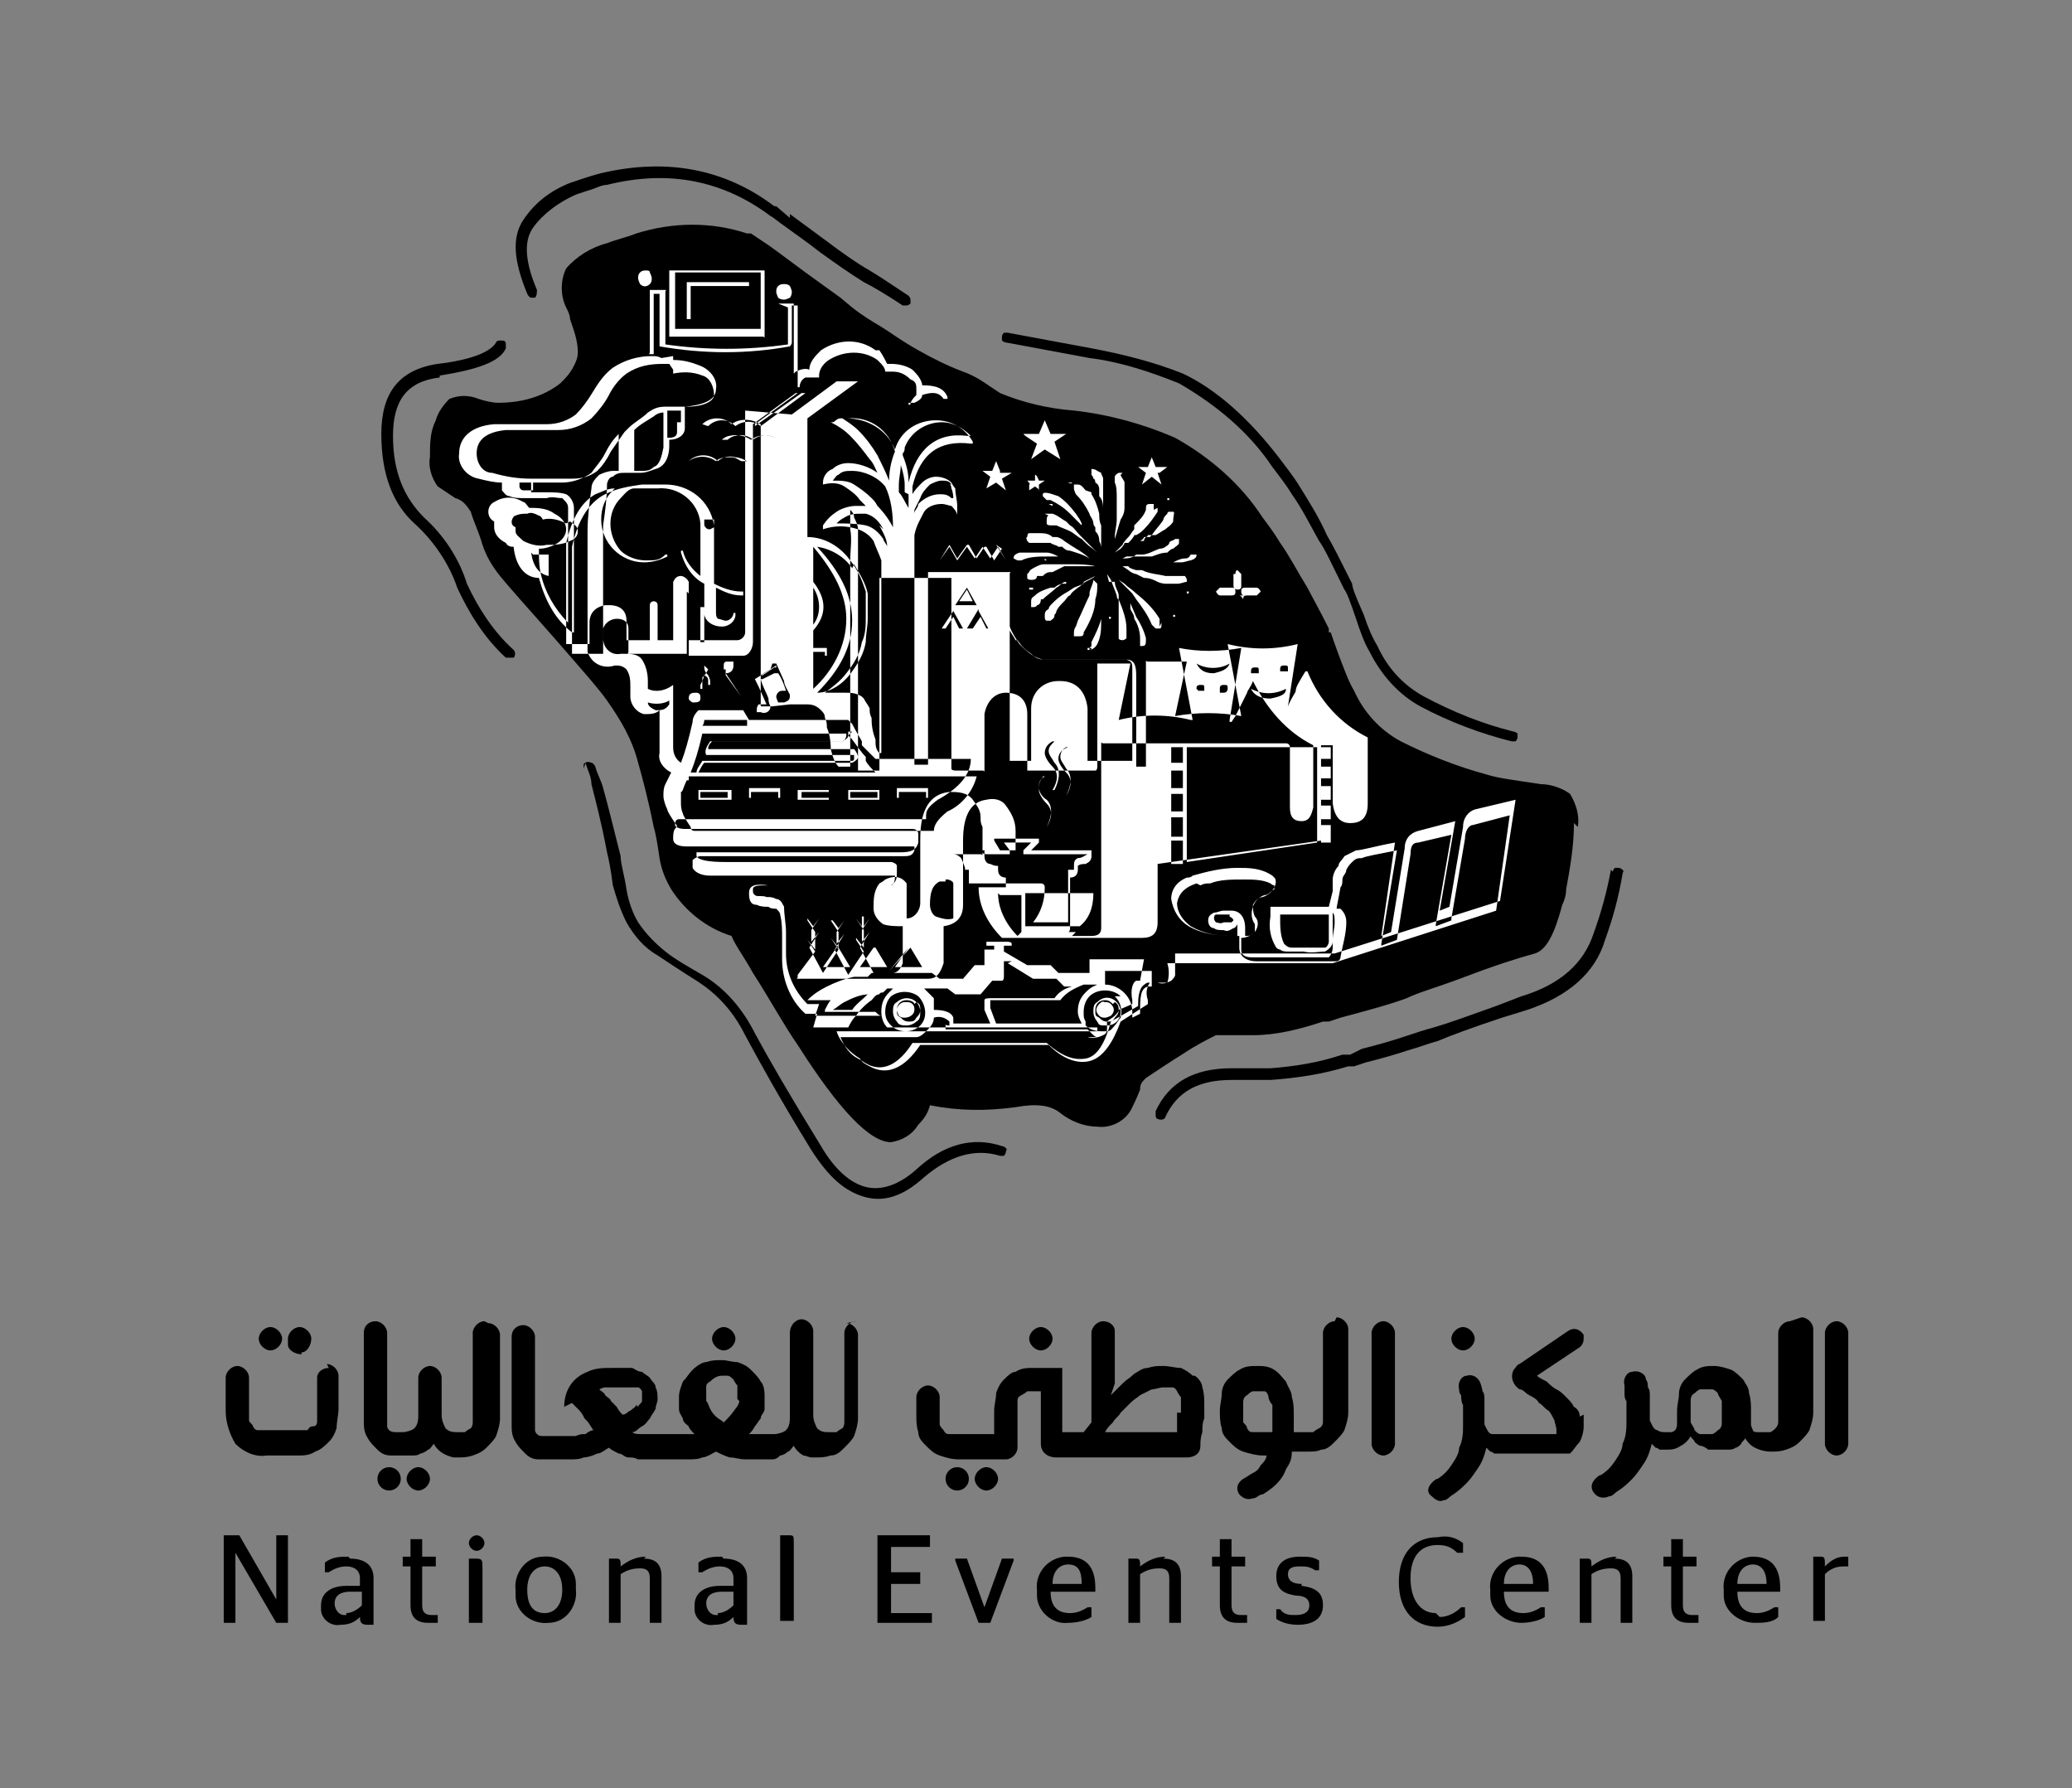 <?xml version="1.0" encoding="UTF-8"?><svg id="Layer_1" xmlns="http://www.w3.org/2000/svg" viewBox="0 0 106.5 91.9"><rect x="0" y="0" width="106.5" height="91.9" fill="#808080" stroke="none"/><defs><style>.cls-1{fill:#fff;}.cls-1,.cls-2{fill-rule:evenodd;}</style></defs><g id="aaeffdf7-08ee-4f91-9c8c-3a9d437fef45"><g id="b91f5578-4f59-4512-9a25-cb044451fa79"><polygon points="14.2 82.2 14.2 82.2 12.3 78.9 11.5 78.9 11.5 83.4 12.1 83.4 12.1 79.8 12.1 79.8 14.2 83.4 14.8 83.4 14.8 78.9 14.2 78.9 14.2 82.2"/><path d="M17.9,80c-.4,0-.8,0-1.2.3v.5h.2c.3-.2.6-.3.9-.3.4,0,.7.2.7.6v.4c-.2,0-.5,0-.7,0-.7,0-1.3.3-1.3,1,0,0,0,.1,0,.2,0,.5.5.9,1,.8.4,0,.7-.1,1-.4,0,.3.1.4.4.4h.3v-2.4c0-.7-.5-1-1.2-1ZM17.8,83h-.1c-.3,0-.5-.3-.5-.6,0-.4.3-.6.8-.6s.4,0,.6,0v.7h0c-.2.2-.5.4-.8.4Z"/><path d="M21.7,82.5v-2h.7v-.5h-.7v-.9h-.6v.9h-.4v.5h.4v2c0,.6.3.9.9.9s.3,0,.5,0v-.4h-.3c-.3,0-.5-.1-.5-.5Z"/><path d="M24.5,80.1h-.4v3.3h.7v-2.8c0-.4,0-.5-.3-.5Z"/><path d="M24.5,78.9c-.2,0-.4.2-.4.4,0,.2.2.4.4.4.2,0,.4-.2.4-.4s-.2-.4-.4-.4Z"/><path d="M27.9,80c-.9,0-1.5.9-1.4,1.7,0,0,0,.2,0,.3,0,.9.9,1.5,1.7,1.4.9,0,1.5-.9,1.4-1.7,0,0,0-.2,0-.3,0-.9-.9-1.5-1.7-1.4ZM28,82.9c-.6,0-.9-.4-.9-1.2s.4-1.2.9-1.2.9.4.9,1.2-.4,1.2-.9,1.2Z"/><path d="M33.2,80c-.5,0-.9.2-1.3.5,0-.3,0-.4-.2-.4h-.4v3.3h.6v-2.5c.3-.2.6-.3,1-.3.3,0,.5.1.5.5v2.3h.6v-2.4c0-.7-.4-.9-.9-.9Z"/><path d="M37.1,80c-.4,0-.8,0-1.2.3v.5h.2c.3-.2.6-.3.9-.3.4,0,.7.2.7.6v.4c-.2,0-.5,0-.7,0-.7,0-1.3.3-1.3,1,0,0,0,.1,0,.2,0,.5.5.9,1,.8.4,0,.7-.1,1-.4,0,.3.1.4.4.4h.3v-2.4c0-.7-.5-1-1.2-1ZM36.9,83h-.1c-.3,0-.5-.3-.5-.6,0-.4.3-.6.8-.6s.4,0,.6,0v.7h0c-.2.2-.5.4-.8.4Z"/><path d="M40.5,78.9h-.4v4.4h0s.7,0,.7,0v-4c0-.4,0-.4-.3-.4Z"/><polygon points="45.8 81.4 47.3 81.4 47.3 80.8 45.8 80.8 45.8 79.5 47.8 79.5 47.8 78.9 45.1 78.9 45.1 83.4 47.9 83.4 47.9 82.9 45.8 82.9 45.8 81.4"/><polygon points="50.6 82.6 50.6 82.6 49.7 80.1 49.1 80.1 49.1 80.2 50.3 83.4 50.9 83.4 52.1 80.2 52.1 80.1 51.5 80.1 50.6 82.6"/><path d="M54.9,80s-.1,0-.2,0c-.9.1-1.5.9-1.4,1.7,0,0,0,.2,0,.3,0,.8.8,1.5,1.6,1.4.4,0,.9-.1,1.2-.3v-.5h-.2c-.3.2-.6.3-.9.3-.6,0-1-.3-1-1.1h2.3v-.2c0-1.1-.5-1.6-1.4-1.6ZM54.1,81.4c0-.7.4-1,.8-1,.5,0,.7.3.7,1h-1.6Z"/><path d="M59.9,80c-.5,0-.9.2-1.3.5,0-.3,0-.4-.2-.4h-.4v3.3h.6v-2.5c.3-.2.6-.3,1-.3.3,0,.5.1.5.5v2.3h.6v-2.4c0-.7-.4-.9-.9-.9Z"/><path d="M63.3,82.5v-2h.7v-.5h-.7v-.9h-.6v.9h-.4v.5h.4v2c0,.6.3.9.9.9s.3,0,.5,0v-.4h-.3c-.3,0-.5-.1-.5-.5Z"/><path d="M66.9,81.4c-.5,0-.7-.2-.7-.5s.2-.4.6-.4c.3,0,.5,0,.8.2h.2v-.5c-.3-.2-.6-.2-1-.2-.7,0-1.2.3-1.2,1s.4.9,1,1c.5,0,.7.2.7.5s-.2.5-.7.5c-.3,0-.6,0-.8-.3h-.2v.5h0c.3.2.7.3,1.1.3.9,0,1.3-.4,1.3-1s-.3-.9-1.1-1Z"/><path d="M73.8,82.9c-.8,0-1.3-.7-1.3-1.8s.5-1.7,1.4-1.7c.4,0,.7.1,1,.4h.3v-.5c-.4-.3-.8-.4-1.3-.3-1.2,0-2,.8-2,2.3h0c0,1.5.8,2.3,2,2.3.5,0,1-.2,1.4-.5v-.5h-.2c-.3.3-.7.5-1.1.5Z"/><path d="M78.2,80s-.1,0-.2,0c-.9.1-1.5.9-1.4,1.7,0,0,0,.2,0,.3,0,.8.8,1.4,1.6,1.4.4,0,.9-.1,1.2-.3v-.5h-.2c-.3.2-.6.3-.9.3-.6,0-1-.3-1-1.1h2.3v-.2c0-1.1-.5-1.6-1.4-1.6ZM77.3,81.4c0-.7.4-1,.8-1s.7.3.7,1h-1.6Z"/><path d="M83.1,80c-.5,0-.9.2-1.3.5,0-.3,0-.4-.2-.4h-.4v3.3h.6v-2.5c.3-.2.6-.3,1-.3.3,0,.5.1.5.5v2.3h.6v-2.4c0-.7-.4-.9-.9-.9Z"/><path d="M86.5,82.5v-2h.7v-.5h-.7v-.9h-.6v.9h-.4v.5h.4v2c0,.6.3.9.9.9s.3,0,.5,0v-.4h-.3c-.3,0-.5-.1-.5-.5Z"/><path d="M90.2,80s-.1,0-.2,0c-.9.1-1.5.9-1.4,1.7,0,0,0,.2,0,.3,0,.8.8,1.4,1.6,1.4.4,0,.9,0,1.2-.3v-.5h-.2c-.3.2-.6.3-.9.3-.6,0-1-.3-1-1.1h2.2v-.2c0-1.1-.5-1.6-1.4-1.6ZM89.3,81.4c0-.7.4-1,.8-1s.7.3.7,1h-1.6Z"/><path d="M94.8,80c-.4,0-.7.2-1,.5,0-.4,0-.5-.2-.5h-.4v3.3h.6v-2.4h0c.3-.3.6-.4,1-.4h.2v-.5c0,0-.1,0-.2,0Z"/><path d="M16.9,70.3h0c-.3,0-.6.2-.6.5v1.7c0,.2,0,.4,0,.5,0,.1,0,.3-.2.3s-.2.1-.3.2c-.1,0-.3,0-.4,0h-1.7c-.1,0-.3,0-.4,0-.1,0-.2,0-.3-.2,0-.1-.2-.2-.2-.3,0-.2,0-.4,0-.5v-1.7c0-.3-.3-.6-.6-.6s-.6.3-.6.6v1.7c0,.6.2,1.2.5,1.7.4.4,1,.7,1.6.6h1.6c.3,0,.6,0,.9-.2.3-.1.5-.3.7-.5.2-.2.3-.4.4-.7,0-.3.1-.7.1-1v-1.7c0-.3-.3-.6-.6-.6Z"/><path d="M24.9,67.9h0c-.3,0-.6.3-.6.6v4.3c0,.1,0,.2,0,.3,0,0,0,.2-.1.3,0,0-.2.1-.3.2-.1,0-.3,0-.4,0h0s0,0,0,0c-.2,0-.4,0-.6-.2-.1-.2-.2-.4-.2-.7v-1.9c0-.3-.3-.6-.6-.6h0c-.3,0-.6.3-.6.6v1.9c0,.2,0,.5-.2.7-.1.1-.4.2-.6.2h0c-.1,0-.3,0-.4,0,0,0-.2,0-.3-.1,0,0-.1-.1-.1-.2,0,0,0-.2,0-.3v-4.5c0-.3-.3-.6-.6-.6h0c-.3,0-.6.2-.6.6v4.5c0,.3,0,.6.2.9.1.2.3.4.5.6.2.2.4.3.7.3.2,0,.3,0,.5,0,0,0,0,0,.1,0,0,0,0,0,.1,0,.1,0,.3,0,.4,0,.1,0,.3,0,.4-.1.1,0,.3-.1.4-.2.1,0,.2-.2.3-.3.2.4.6.6,1,.7,0,0,0,0,0,0,0,0,.1,0,.2,0,.3,0,.5,0,.8-.1s.5-.2.7-.4c.2-.2.4-.4.5-.6.1-.3.2-.6.2-.9v-4.3c0-.3-.3-.6-.6-.6Z"/><rect x="34.7" y="74.8" width="0" height="0"/><path d="M44,67.9h0c-.3,0-.6.3-.6.6v4.3c0,.1,0,.2,0,.3,0,0,0,.2-.1.3,0,0-.2.1-.3.2-.1,0-.2,0-.4,0h0c-.2,0-.4,0-.6-.2-.1-.2-.2-.4-.2-.7v-4.3c0-.3-.3-.6-.6-.6h0c-.3,0-.6.3-.6.7v4.3c0,.2,0,.5-.2.7-.1.1-.4.2-.6.2h0c0,0-.8,0-.8,0h-.3c0,0-.2,0-.2,0,.1-.1.2-.2.3-.4.1-.1.2-.3.3-.4,0-.2.2-.3.2-.5,0-.2,0-.4,0-.6s0-.6-.2-.8c-.1-.2-.3-.4-.5-.6-.2-.2-.4-.3-.7-.4-.3,0-.5-.1-.8-.1s-.5,0-.8.1c-.2,0-.5.2-.7.4-.2.2-.3.4-.5.6-.1.3-.2.5-.2.8s0,.4,0,.6c0,.2.1.3.2.5,0,.2.2.3.3.4,0,.1.2.3.3.4,0,0-.2,0-.3,0h-1s0,0,0,0h-1c-.2,0-.3,0-.5,0-.1,0-.3,0-.4-.1.2,0,.3-.2.5-.3.2-.1.3-.3.4-.4.1-.2.2-.3.3-.5,0-.2.1-.3.1-.5s0-.4-.1-.6c0-.2-.2-.3-.3-.5-.1-.1-.3-.2-.4-.3-.2,0-.3-.1-.5-.2-.2,0-.4,0-.5,0h-.5c-.5,0-.9,0-1.3.2-.8.3-1.2,1-1.2,1.8h0s.4-.2.4-.2c0,0,.2.2.3.3.1.1.2.2.3.4,0,.1.2.2.3.4l.2.3c-.1,0-.3.1-.4.2-.2,0-.3,0-.5.1-.2,0-.3,0-.5,0h-.8s0,0,0,0c-.1,0-.3,0-.4,0-.1,0-.2,0-.3-.1,0,0-.1-.1-.1-.2,0,0,0-.2,0-.3v-4.5c0-.3-.3-.6-.6-.6h0c-.3,0-.6.2-.6.6v4.5c0,.3,0,.6.2.9.1.2.3.4.5.6.2.2.4.3.7.3.2,0,.3,0,.5,0,0,0,0,0,.1,0,0,0,0,0,.1,0h.3c.2,0,.4,0,.6,0,.2,0,.5,0,.7-.1.2,0,.5-.1.7-.2.2,0,.4-.2.6-.3.1.1.3.2.5.3.2,0,.3.2.5.2s.3,0,.5.1c.2,0,.3,0,.5,0h1s0,0,0,0h1c.3,0,.6,0,.8-.1.2,0,.5-.2.7-.3.2.1.4.2.7.3.3,0,.5.1.8.1h.8s0,0,0,0c0,0,0,0,.1,0,.1,0,.3,0,.4,0,.2,0,.3,0,.5-.2.1,0,.3-.1.4-.2.1,0,.2-.2.3-.3.1.2.3.4.5.5.1,0,.3.1.4.1,0,0,0,0,0,0,0,0,.1,0,.2,0,.3,0,.5,0,.8-.1.3,0,.5-.2.7-.4.2-.2.4-.4.5-.6.1-.3.2-.6.2-.9v-4.3c0-.3-.3-.6-.6-.6ZM32.7,72.2c0,.1-.2.2-.3.3-.1,0-.2.2-.4.2-.1-.1-.2-.2-.3-.4l-.3-.3c0-.1-.2-.2-.3-.3,0-.1-.2-.2-.3-.3h0c0,0,.2-.1.3-.1.1,0,.2,0,.3,0h.3c0,0,.2,0,.3,0,.2,0,.3,0,.5,0,.1,0,.2,0,.3,0,0,0,.1,0,.2.2,0,0,0,.2,0,.2s0,.2,0,.3c0,.1-.2.2-.2.3ZM38,72c0,.1-.1.3-.2.4-.2.3-.4.5-.6.7-.1-.1-.3-.2-.4-.3-.1-.1-.2-.2-.3-.4s-.1-.3-.2-.4c0-.1,0-.3,0-.4s0-.2,0-.3c0-.1,0-.2.2-.3.2-.2.4-.3.6-.3s.2,0,.3,0c.1,0,.2.1.3.2,0,0,.1.2.2.3,0,.1,0,.2,0,.3s0,.3,0,.4Z"/><path d="M61.3,70.7c-.2-.2-.4-.3-.6-.4-.3,0-.6-.1-.9-.1s-.5,0-.8.1c-.3,0-.5.2-.7.3-.2.2-.4.3-.6.5-.2.2-.4.4-.6.6l.2-.6v-2.7h0c0-.3-.3-.5-.6-.5s-.6.3-.6.6v4.6l-.4.5h-.2s0,0,0,0h-.9v-3.3h-1.5c-.3,0-.6,0-.9.2-.2,0-.4.2-.6.4-.2.2-.3.4-.4.7,0,.3-.1.6-.1.9v1.2h-1.8c-.2,0-.3,0-.5,0-.1,0-.2,0-.3-.2,0,0-.2-.2-.2-.3,0-.2,0-.3,0-.5v-.9c0-.3-.3-.6-.6-.6s-.6.3-.6.6v.9c0,.3,0,.6.1.9,0,.3.2.5.4.7.2.2.4.4.7.5.3.1.6.2,1,.2h2.4c.3,0,.6-.3.6-.6v-1.9c0-.2,0-.3,0-.5,0-.1,0-.2.2-.3,0,0,.2-.1.3-.2.1,0,.2,0,.3,0h.4v2.7c0,.4.3.7.8.7h1.1s0,0,.1,0c0,0,.1,0,.2,0h5.3c.4,0,.7-.2.7-.6,0-.2,0-.4.1-.7,0-.2,0-.5.1-.7,0-.2,0-.4,0-.7s0-.6-.1-.9c0-.2-.2-.5-.4-.6ZM60.5,72.6c0,.1,0,.3,0,.4,0,.1,0,.2,0,.3,0,0,0,.2,0,.3h0s-3.7,0-3.7,0c.1-.2.2-.3.4-.5.1-.2.3-.3.4-.5.2-.2.3-.3.5-.5.2-.2.4-.3.5-.4.2-.1.4-.2.6-.3.2,0,.4-.1.6-.1s.2,0,.4,0c.1,0,.2,0,.3.2,0,0,.1.2.2.3,0,.1,0,.2,0,.4s0,.3,0,.4Z"/><path d="M68.6,67.9h0c-.3,0-.6.3-.6.6v4.3c0,.1,0,.2,0,.3,0,0,0,.2-.2.3,0,0-.2.1-.3.2-.1,0-.3,0-.4,0h0s-.6,0-.6,0v-.9c0-.3,0-.6-.1-.9,0-.3-.2-.5-.3-.8-.2-.2-.3-.4-.6-.6-.3-.2-.6-.2-.9-.2-.3,0-.6,0-.9.2-.2.1-.4.3-.6.5-.2.2-.3.5-.3.7,0,.3-.1.6-.1.9s0,.6.1.9c0,.3.2.5.4.7.2.2.4.4.7.5.3.1.7.2,1,.2h.2c0,.2-.2.4-.3.5-.1.2-.2.3-.4.4-.2.1-.3.2-.5.3,0,0,0,0,0,0-.3.2-.4.5-.2.8.2.2.4.3.7.2.2,0,.3-.2.5-.2.5-.3,1-.7,1.2-1.3.2-.3.3-.5.3-.9h.8c.3,0,.5,0,.7-.1.3,0,.5-.2.7-.4.2-.2.4-.4.5-.6.1-.3.2-.6.2-.9v-4.3c0-.3-.3-.6-.6-.6ZM65.4,73.2v.4h-.5c-.2,0-.3,0-.5,0-.1,0-.2,0-.3-.2,0-.1-.1-.2-.2-.3,0-.2,0-.3,0-.5h0c0-.2,0-.4,0-.5,0-.1,0-.3.2-.4,0,0,.2-.2.3-.2.1,0,.2,0,.3,0s.2,0,.3,0c.1,0,.2.2.2.3,0,.1.1.3.2.4,0,.2,0,.4,0,.6v.5Z"/><path d="M71.1,67.9c-.3,0-.6.3-.6.6v5.7c0,.3.3.6.6.6s.6-.3.6-.6v-5.7c0-.3-.3-.6-.6-.6Z"/><path d="M81.2,72.8c0-.2-.1-.4-.3-.5-.1-.2-.2-.3-.4-.5-.2-.2-.3-.3-.5-.4-.2-.1-.4-.3-.5-.4-.2-.1-.4-.2-.5-.3l2.1-1.4c.2-.1.3-.3.3-.5,0,0,0-.1,0-.2-.2-.3-.5-.4-.8-.2l-2.5,1.7c-.1,0-.2.2-.3.3-.2.4,0,.8.3,1,.2,0,.3.2.5.3.2.1.4.2.5.4.2.1.3.3.5.4.1.1.2.3.3.5,0,.1.1.3.1.5h0c0,.2,0,.2,0,.2h-2.9c-.1,0-.3,0-.4,0-.2,0-.3-.3-.4-.5,0-.1,0-.2,0-.3,0-.2,0-.3,0-.5,0-.2,0-.3,0-.5,0-.1,0-.3-.1-.4,0-.1-.1-.4-.1-.4h0s0,0,0,0c-.1-.3-.4-.5-.7-.4-.3,0-.5.4-.4.7h0c0,.1,0,.2.1.3h0c0,0,0,.4.1.5,0,.2,0,.3,0,.5,0,.2,0,.3,0,.5,0,.4,0,.8-.2,1.2,0,.3-.2.6-.4.9-.2.3-.4.5-.7.7-.1,0-.2.1-.3.2,0,0,0,0,0,0-.2.2-.3.5,0,.7h0c.2.2.4.3.6.2.2,0,.3-.2.5-.3.3-.2.5-.4.7-.6.2-.2.4-.5.6-.8.2-.3.3-.6.4-1,0,0,.1.1.2.2,0,0,.1,0,.2.1,0,0,.2,0,.2,0,0,0,0,0,0,0,0,0,0,0,0,0,0,0,.1,0,.2,0h3.5c.2-.2.3-.4.5-.6.1-.2.2-.5.2-.8,0-.2,0-.4,0-.6Z"/><path d="M92,67.9h0c-.3,0-.6.3-.6.6v4.3c0,.1,0,.2,0,.3,0,.2-.2.4-.4.5-.1,0-.3,0-.4,0h0s0,0,0,0c-.1,0-.2,0-.3,0,0,0-.2,0-.2-.1,0,0-.1-.2-.1-.3,0-.1,0-.3,0-.4v-.3c0-.3,0-.6-.1-.9,0-.3-.2-.5-.3-.7-.2-.2-.4-.4-.6-.5-.3-.1-.6-.2-.9-.2-.3,0-.6,0-.9.2-.2.1-.4.3-.6.5-.2.2-.3.5-.3.7,0,.3-.1.6-.1.9v.3c0,.1,0,.3,0,.4,0,0,0,.2-.1.3,0,0-.1.1-.2.1,0,0-.2,0-.3,0h0c-.1,0-.3,0-.4-.1-.2,0-.3-.3-.4-.5,0-.1,0-.2,0-.3,0-.2,0-.3,0-.5s0-.3,0-.5c0-.1,0-.3-.1-.4,0-.1,0-.3-.1-.4h0s0,0,0,0c0-.3-.4-.5-.7-.4,0,0,0,0,0,0-.3,0-.5.4-.4.7h0c0,.1,0,.2,0,.3,0,0,0,0,0,.1,0,.1,0,.3.1.4,0,.2,0,.3,0,.5,0,.2,0,.3,0,.5,0,.4,0,.8-.2,1.2,0,.3-.2.6-.4.9-.2.3-.4.5-.7.7-.1,0-.2.1-.3.2,0,0,0,0,0,0-.2.2-.3.5,0,.8h0c.2.2.5.2.7.1.2,0,.3-.2.5-.3.3-.2.5-.4.7-.6.2-.2.4-.5.6-.8.2-.3.3-.6.4-1,0,0,.1.1.2.2,0,0,.1,0,.2.1,0,0,.2,0,.2,0,0,0,0,0,0,0,0,0,0,0,0,0,0,0,0,0,.1,0,.3,0,.5,0,.8-.2.2-.1.4-.3.5-.5,0,.1.2.2.2.3,0,0,.2.2.3.2.1,0,.3.1.4.2.2,0,.3,0,.5,0s.3,0,.5,0c.1,0,.3,0,.4-.1.1,0,.2-.1.3-.2,0-.1.2-.2.2-.3.1.2.3.4.5.5.2.1.5.2.8.2h0s0,0,0,0c.3,0,.5,0,.8-.1s.5-.2.7-.4c.2-.2.4-.4.5-.6.1-.3.2-.6.2-.9v-4.3c0-.3-.3-.6-.6-.6ZM88.5,73.1c0,.1,0,.3-.2.4,0,0-.2.2-.3.2s-.2,0-.3,0-.2,0-.3,0c-.1,0-.2-.1-.3-.2,0-.1-.1-.2-.2-.4,0-.4,0-.8,0-1.1,0-.1,0-.3.2-.4,0,0,.2-.2.3-.2.1,0,.2,0,.3,0s.2,0,.3,0c.1,0,.2.1.3.2,0,.1.1.2.2.4,0,.2,0,.4,0,.5s0,.4,0,.6Z"/><path d="M94.4,67.9c-.3,0-.6.3-.6.6v5.7c0,.3.3.6.6.6s.6-.3.6-.6v-5.7c0-.3-.3-.6-.6-.6Z"/><path d="M75.2,69.4c.3,0,.6-.3.6-.6s-.3-.6-.6-.6-.6.3-.6.6.3.6.6.6Z"/><path d="M53.5,69.4c.3,0,.6-.3.6-.6s-.3-.6-.6-.6-.6.3-.6.6.3.6.6.6Z"/><path d="M37.2,69.4c.3,0,.6-.3.6-.6s-.3-.6-.6-.6-.6.3-.6.6.3.6.6.6Z"/><path d="M50.7,75.4c-.3,0-.6.3-.6.6s.3.6.6.6.6-.3.6-.6-.3-.6-.6-.6Z"/><circle cx="49.2" cy="76" r=".6"/><path d="M21.5,75.4c-.3,0-.6.3-.6.6s.3.6.6.6.6-.3.6-.6-.3-.6-.6-.6Z"/><circle cx="20" cy="76" r=".6"/><path d="M15.5,69.5c.3,0,.5-.4.5-.7h0c0-.3-.3-.6-.6-.6s-.6.3-.6.6c0,0,0,.2,0,.3,0,.3.4.5.7.5Z"/><path d="M13.9,69.4c.3,0,.6-.3.6-.6s-.3-.6-.6-.6-.6.3-.6.6.3.6.6.6Z"/><path class="cls-1" d="M76.2,42.4h0l2.1-.5s0,0,0,0c0,0,0,0,0,0,0,0,0,0,0,.1l-.8,5.1s0,0,0,0h0s-8.5,2.8-8.5,2.8h-8.2c0,.4,0,.7,0,1,0,.1-.1.2-.2.3-.2.1-.4.2-.7.1h0c-.1,0-.3,0-.4,0,0,0,0,0,0,0-.2.3-.2.6-.1.9,0,0,0,0,0,0,0,0,0,0,0,0h0l-1.4.8h0c-.4,1.1-.9,1.8-1.5,2s-1.4,0-2.2-.8h-6.6c-.8,1.2-1.7,1.6-2.6,1.1h0c-.2-.1-.4-.2-.5-.4-.5-.4-.9-.9-1.1-1.5,0,0,0,0,0,0,0,0,0,0,0,0,0,0,0,0,0,0h12.8c.2,0,.4,0,.5,0,0,0,0-.1,0-.2h0s-14.5,0-14.5,0c0,0,0,0,0,0s0,0,0,0,0,0,0,0l.2-.6h-.5s0,0,0,0c-.8-.7-1.2-1.7-1.2-2.8h0v-1.1c0-.4,0-.8-.1-1.2,0-.1-.1-.2-.2-.2h0c-.1,0-.3,0-.4-.1h-.6c-.3-.2-.4-.3-.4-.7,0-.3.3-.5,1-.4h5.9c.2,0,.3,0,.4,0h0c.1,0,.2-.2.1-.4,0,0,0,0,0-.1,0,0,0,0-.1,0h-8.4c-.3,0-.6,0-.9,0-.5,0-.8-.2-.9-.4h0c0-.2,0-.3,0-.4.1-.1.3-.2.4-.2h10.3c.2,0,.5,0,.6-.3,0,0,0-.1,0-.2,0,0-.1,0-.2,0h-11.5c-.4,0-.7-.1-.7-.4,0-.2,0-.5.2-.6,0,0,0-.1-.1-.2-.2-.3-.4-.6-.4-.7h0c-.1-.2-.2-.5-.2-.7s0-.4.1-.6h0s.1-.2.3-.6h0c-.4-.2-.7-.7-.6-1.1v-2.2c-.2.2-.5.2-.8.2h0c-.4-.1-.7-.4-.7-.8h0c0-.2,0-.4,0-.5,0-.3,0-.6-.2-.9-.2-.2-.4-.2-.6-.2-.6.2-1.2-.1-1.4-.7,0-.1,0-.2,0-.3h0v-4.8h0c0-.4,0-.8,0-1.1,0-.7,0-1.4.2-2.1,0-.3.2-.6.5-.7.2-.1.5-.2.7-.2,0,0,.2,0,.3,0v-1.9c-.3.3-.5.6-.7.9-.2.3-.5.7-.7,1h0c-.4.3-1,.5-1.5.5-.5,0-1,0-1.5,0h0c0,.2,0,.4,0,.5,0,0,0,0,0,0h0c0,0,0,0,0,0,.3,0,.5,0,.8,0,.3,0,.7,0,1,.1h0c.2.2.4.4.4.7h0v6.3s0,0,0,.1c0,0,0,0-.1,0,0,0,0,0-.1,0-.8-.7-1.4-1.7-1.7-2.7-.7,0-1.2-.6-1.3-1.6-.1,0-.3,0-.4-.1-.4-.2-.6-.5-.6-.8s0-.2,0-.3c-.2-.1-.3-.3-.3-.5,0-.2.1-.4.3-.5.2-.1.5-.2.7-.2.3,0,.5,0,.7.2h0c.1,0,.2.2.3.3.4,0,.9,0,1.3.3.4.2.6.5.6.7s-.2.5-.6.8c-.2.1-.5.2-.8.2,0,.4,0,.9.1,1.3h0c.2.9.7,1.8,1.4,2.5v-5.8c0-.2-.1-.3-.3-.5-.3-.1-.5-.1-.8,0-.3,0-.6,0-.9,0,0,0-.1,0-.2,0-.3,0-.6,0-.8-.1h0c-.2,0-.3-.2-.4-.3h0s0,0,0,0h0s0,0,0-.1h0c0-.1,0-.2,0-.2-.4,0-.8-.1-1.2-.3-.7,0-1.2-.6-1.1-1.3,0-.8.6-1.3,1.8-1.5.5,0,1,0,1.4,0h1.2c.6,0,1.1-.2,1.5-.5.3-.3.6-.7.8-1.1.3-.5.6-.9,1-1.2.6-.4,1.3-.6,2-.6.2,0,.4,0,.6.1,0,0,0,0,0,0h0s0,.1,0,.2h0c.5,0,.9,0,1.4.3.5.2.9.7.8,1.2,0,.5-.5.8-1.6.9,0,.3,0,.5,0,.6,0,.2,0,.4,0,.5,0,.4-.4.6-.8.6,0,0,0,0,0,0h0v.3h0c0,.7-.3,1.1-.7,1.2-.3,0-.5.2-.8.2h0c-.4,0-.6,0-.8,0-.2,0-.4,0-.6.2-.2,0-.3.3-.3.4,0,.7-.1,1.4-.2,2.1,0,.3,0,.6,0,1h0v.9c0,1.5,0,2.8,0,3.9,0,.5.4.8.9.8,0,0,.2,0,.2,0,.3,0,.7,0,.9.3.2.3.3.8.2,1.2h0c0,.1,0,.2,0,.4.4.2.9.1,1.3-.2,0,0,0,0,0,0,0,0,0,0,0,0,0,0,0,0,0,0,0,0,0,0,0,0v3.2c0,.3.2.7.5.8.2-.5.4-1.2.6-2.1,0-.2.1-.4.3-.6,0,0,0,0,.1,0h2.2s0,0,0,0l.3.5h5.1s0,0,0,0c.1.2.2.2.2.2h0c.2.4.4.7.5.9v.2c.3.3.5.5.7.7,0,0,0,0,0,0h4.9s0,0,0,0,0,0,0,0c0,0,0,0,0,0,0,.8-.6,1.5-1.7,2.1-.4.3-.6.5-.6.8h0s0,0,0,.1,0,0,0,.1c0,0,0,0-.1,0h-12.4c-.2,0-.2.2-.2.3,0,.1.2.2.4.2h11.5c.2,0,.3,0,.4.2,0,.1,0,.3,0,.5-.1.4-.4.5-.9.5h-10.2c0,0-.1,0-.2,0,0,0,0,0,0,.1h0c0,.2.6.3,1.5.3h8.5c.1,0,.2.1.3.2h0c0,0,0,.2,0,.3,0,.3,0,.5-.3.7h0c-.2,0-.4,0-.5,0h-5.9c-.4,0-.7,0-.7.2s0,.2.1.3h.6c.2.1.3.2.5.2.2,0,.3.2.3.4,0,.4.1.9.1,1.3v1.1h0c0,1,.3,2,1,2.7h.6s0,0,0,0c0,0,0,0,0,0,0,0,0,0,0,0v.7c-.1,0,3.3,0,3.3,0-.1,0-.2-.1-.3-.2,0,0,0,0,0,0h-2.5s0,0,0,0c0,0,0,0,0,0,0,0,0,0,0-.1,0,0,0,0,0-.1h0c.1-.2.2-.4.3-.5h-1.2s0,0,0,0,0,0,0,0,0,0,0,0c0,0,0,0,0,0,.3-.3.6-.5,1-.7.4-.2.9-.4,1.4-.5.2,0,.5,0,.7,0l.2-.2s0,0,.1,0h3s0,0,0,0l.4.3h1.2l.6-.7s0,0,0,0h.5v-.8c0,0,0-.1.1-.1h.4v-.2h-.4s0,0-.1,0c0,0,0,0,0-.1s0,0,0-.1,0,0,.1,0h1s0,0,.1,0c0,0,0,0,0,.1s0,0,0,.1c0,0,0,0-.1,0h-.3v.3l1.2.7h1.1s0,0,.1,0l.4.4h1.6v-.6s0,0,0-.1c0,0,0,0,.1,0h2.7s0,0,0,0,0,0,0,0c0,0,0,0,0,0l-.2,1.1s0,0,0,0,0,0,0,0c0,0-.1,0-.2,0-.2.1-.3.5-.2,1v.2s0,0,0,0c0,0,0,0,0,0l-.7.3h0c0,.1-.1.2-.2.3h0c-.1.1-.3.2-.4.3v.4h0c0,.2,0,.3-.2.4-.2.1-.5.2-.8.1h-12.6c.2.5.5.8.9,1.1h0c.2.1.3.2.5.3.8.4,1.6,0,2.3-1.1,0,0,0,0,0,0,0,0,0,0,0,0h6.7s0,0,.1,0h0c.8.7,1.4.9,2,.7s1-.8,1.3-1.9c0,0,0,0,0,0h0l1.4-.8c0-.4,0-.7.2-1,0,0,.2-.2.3-.2.2,0,.4,0,.6,0,.1,0,.3,0,.4,0,0,0,0,0,0,0,.1-.3.1-.7,0-1,0,0,0,0,0,0s0,0,0,0c0,0,0,0,0,0,0,0,0,0,0,0h8.3l8.4-2.7.7-4.8-1.9.5c-.2,0-.4.3-.4.7h0l-.7,4.1s0,0,0,0c0,0,0,0,0,0l-.8.2s0,0,0,0c0,0,0,0,0,0,0,0,0,0,0-.1l.8-4.7-1.7.4h0c-.3,0-.4.2-.4.6h0l-.7,4.4s0,0,0,0c0,0,0,0,0,0l-.8.2s0,0,0,0c0,0,0,0,0,0,0,0,0,0,0-.1l.8-4.8c-1,.2-1.6.3-1.8.4-.2,0-.3,0-.5.2h0c-.1.1-.2.2-.3.4h0c0,.2-.2.3-.2.5,0,.1,0,.3-.1.4h0c-.1.6-.2,1-.2,1.1,0,0,.1,0,.2,0h0c.2.2.3.4.3.7,0,.6-.2,1.2-.3,1.7,0,.1-.1.2-.2.2h0c-.2,0-.5,0-.7,0h-3.3c-.6,0-.9-.3-.9-.7v-.6h-.3c-.8,0-1.6-.1-2.3-.5-.5-.3-.9-.8-.9-1.4,0-.5.3-1,.8-1.1.1,0,.2,0,.3-.1.7-.2,1.5-.4,2.3-.3.6,0,1.2,0,1.7.4h.1c.1.2.1.4,0,.6-.2.2-.4.4-.6.5-.2,0-.4.2-.5.4,0,.2,0,.4.1.6.2.2.2.5,0,.8-.2.2-.4.3-.7.3v.6c0,.3.2.4.6.4h3.3c.2,0,.4,0,.6,0,0,0,.2-.2.2-.5,0-.1,0-.3,0-.4,0-.3.1-.6.1-.9,0-.2,0-.4-.1-.5h0c0,.2,0,.4,0,.6,0,.6,0,.9,0,.9,0,.2-.2.4-.4.5h0c-.3,0-.7.1-1.1,0-.3,0-.5,0-.8,0-.1,0-.3,0-.4-.1,0,0-.1,0-.2-.1h0c-.3-.5-.4-1-.3-1.5,0,0,0-.2,0-.3h0c0-.2,0-.3,0-.3,0,0,0,0,.1,0h2.9l.2-.8h0c0,0,0-.2,0-.3h0c0-.1,0-.2,0-.3,0-.2.2-.5.3-.7,0-.2.2-.3.3-.5.2-.1.4-.2.6-.3.3,0,.9-.2,2-.4,0,0,0,0,0,0s0,0,0,0c0,0,0,0,0,0l-.8,4.8h.5c0-.1.7-4.4.7-4.4,0-.5.3-.8.7-.8h0l1.9-.5s0,0,0,0c0,0,0,0,0,0,0,0,0,0,0,0l-.8,4.6h.5c0-.1.7-4.2.7-4.2h0c0-.6.3-.9.6-1ZM54.5,22.3l-.6.4.3.9-.8-.5-.7.5.3-.8-.6-.4h.8l.3-.8.3.7h.8ZM39.8,15.8c0,0,0-.1.2-.2h.7s0,0,.1,0,0,0,0,.1v3.6s0,0,.1-.1c.2-.1.5-.2.7-.1,0-.4.3-.7.6-1,.9-.5,1.9-.5,2.8,0h.2c.2.3.3.5.4.7,0,0,.1,0,.2,0,.4,0,.8.1,1.1.3h.1c.3.3.4.6.4.9.6-.1,1,0,1.3.4,0,0,0,0,0,.1,0,0,0,0,0,0,0,0,0,0-.1,0,0,0,0,0,0,0-.2-.3-.5-.4-1.1-.2,0,.2-.2.3-.4.4h0s-.1,0-.2,0c0,0,0,0-.1,0,0,0,0,0,0,0,0,0,0,0,0-.1s0,0,0,0h.1c.1-.2.2-.3.3-.4h0c0-.1,0-.2,0-.3,0-.2-.1-.4-.3-.5h0c-.3-.3-.6-.4-.9-.4,0,0-.2,0-.3,0,0,0,0,0-.1,0,0,0,0,0,0,0,0-.2-.2-.4-.3-.5h-.1c-.7-.6-1.7-.6-2.5-.1-.3.2-.5.5-.5.8h0c0,0,0,.1,0,.1,0,0,0,0,0,0,0,0,0,0,0,0-.2,0-.5,0-.7,0-.2.1-.3.3-.3.5,0,0,0,0,0,0,0,0,0,0-.1,0s0,0,0,0,0,0,0,0v-4.1h-.3v1.9s0,0,0,0c0,0,0,0,0,0-2.2.4-4.4.4-6.6,0,0,0,0,0,0,0,0,0,0,0,0,0v-2.7h-.3v2.9s0,0,0,.1c0,0,0,0-.1,0s0,0-.1,0,0,0,0-.1v-3.1s0,0,0-.1c0,0,0,0,.1,0h.6s0,0,.1,0c0,0,0,0,0,.1v2.7c2.1.3,4.2.3,6.3,0v-1.9ZM39.2,13.8s0,0,.1,0c0,0,0,0,0,.1v3.2s0,0,0,.1c0,0,0,0-.1,0h-4.7s0,0,0,0c0,0,0,0,0-.1v-3.2s0,0,0-.1,0,0,0,0h4.7ZM38.5,14.6s0,0,0,0v1.9s0,0,0,0c0,0,0,0,0,0h-3.2s0,0,0,0c0,0,0,0,0,0v-1.9s0,0,0,0c0,0,0,0,0,0h3.2s0,0,0,0ZM40,14.9c0,0,.2-.1.3-.1s.2,0,.3.1c0,0,.1.2.1.3s0,.2-.1.3-.2.1-.3.1-.2,0-.3-.1c0,0-.1-.2-.1-.3s0-.2.1-.3ZM32.8,14.1c0,0,.2-.1.3-.1s.2,0,.3.1c.1.1.1.3,0,.5h0c-.1.2-.3.2-.5,0h0c-.2-.2-.2-.4,0-.5ZM49.7,22.4c-.4-.4-.9-.7-1.5-.7-.8,0-1.6.5-1.9,1.2h0c0,.1,0,.2-.1.3h0c.1.6.2,1,.3,1.5h0v.3c0-.1,0-.2.1-.3.4-1.7,1.4-2.5,3-2.4ZM43.2,21.7c.3.2.6.4.8.6.4.4.7.8,1,1.3.2.4.4.8.6,1.3h0c0,0,0,0,0,0,0-.5.1-1,.3-1.5-.3-1.1-1.3-1.8-2.4-1.8,0,0-.2,0-.3,0h0ZM38.4,14.8h-3v1.7h3v-1.7ZM39,17.1v-2.9h-4.4v2.9h4.4ZM41.4,21.6s0,0,0,0l2.3-1.7h-.2l-2.3,1.7v11.8s0,0,0,0c0,0,0,0-.1,0,0,0,0,0,0,0,0,0,0,0,0,0v-11.8h0c0,0,0,0,0,0l2.1-1.6h-.1l-2.2,1.6v11.2c0,.4-.2.7-.7.7h-2.6s0,0-.1,0c0,0,0,0,0-.1v-3.1s0,0-.1,0c0,0,0,0,0,0v3.1s0,0,0,.1c0,0,0,0-.1,0h-2.8s0,0-.1,0,0,0,0-.1v-1.2c0-.3-.2-.5-.5-.5h0c-.3,0-.6.2-.7.5h0v1.2c0,0,0,.1-.1.1h-1.5s0,0-.1,0,0,0,0-.1v-5.4c.3-1.4.9-2.3,1.7-2.7.6-.3,1.2-.4,1.9-.5h1.3c1.2,0,2.3.8,2.4,2h0v3c.4.2.9.3,1.4.4,0,0,.1,0,.1.2s0,0,0,.1c0,0,0,0-.1,0-.5,0-.9-.2-1.4-.4v1.2c0,.2,0,.3.1.4.1,0,.3.1.4.1.2,0,.4-.2.4-.4,0,0,0,0,0,0,0,0,0,0,.1,0s0,0,0,0c0,0,0,0,0,.1,0,.3-.3.6-.7.6h0c-.2,0-.4,0-.6-.2-.2-.2-.2-.4-.2-.6v-1.4c-.6-.3-1-.9-1.2-1.6,0,0,0,0,0-.1,0,0,0,0,0,0,0,0,0,0,.1,0,0,0,0,0,0,0,.1.5.5,1,.9,1.3v-2.7c-.1-1.1-1.1-1.9-2.2-1.8h0c-.3,0-.6,0-.9,0h-.3c-.3,0-.5.2-.7.5h0c-.7.7-.7,1.9,0,2.7.3.3.8.5,1.3.5s.7,0,1-.3c0,0,0,0,.1,0,0,0,0,0,0,0,0,0,0,0,0,.1,0,0,0,0,0,0-.4.2-.8.3-1.2.3-1.2,0-2.2-1-2.2-2.2h0c0-.6.2-1.2.6-1.6,0,0,0,0,.1-.1-.3,0-.6.2-.9.3-.7.3-1.2,1.2-1.5,2.5v5.2h1.2v-1c0-.5.4-.8.8-.8s.1,0,.2,0c.6,0,.9.3.9.8v1h1.2v-1.8h0c0-.2.2-.2.2-.2,0,0,.2,0,.2.2,0,0,0,0,0,0v1.8h.8v-3s0,0,0,0c.1-.2.2-.3.4-.3s.2,0,.4.3c0,0,0,0,0,0v3h2.5c.2,0,.4-.2.4-.4h0v-11.3s0,0,0,0,0,0,0,0l2.3-1.7s0,0,0,0h1.1s0,0,0,0c0,0,0,0,0,0s0,0,0,0c0,0,0,0,0,0l-2.6,1.9v6.1c.9,0,1.7.5,2.2,1.2.4.5.6,1,.7,1.6,0,.1,0,.2,0,.4,0,.3,0,.6,0,.9,0,.4,0,.9-.2,1.3-.1.6-.4,1.1-.7,1.6-.3.4-.7.7-1.1,1h.9c.3,0,.6,0,.9.3,0,0,0,0,.1.2h0c.1.2.2.3.2.5,0,.2,0,.3.1.5,0,.2.1.6.2,1.1h0c0,.2.1.5.2.7h.1c0-.1,0-.2,0-.2h0v-8.6h0v-.9h0c0,0,0-.1,0-.2,0-.3-.2-.7-.4-1-.2-.3-.5-.5-.8-.6-.6-.2-1.2-.2-1.8,0,0,0,0,0,0,0,0,0,0,0,0,0,0,0,0,0,0,0,0,0,0,0,0,0,.2-.3.4-.5.7-.7h0c.3-.2.7-.3,1-.3,0,0,.2,0,.3,0,0,0,.1,0,.2,0h0c-.1-.1-.2-.2-.3-.3h0c-.2-.2-.5-.4-.8-.6h0c-.3-.2-.7-.3-1.1-.1,0,0,0,0,0,0,0,0,0,0,0,0,0,0,0,0,0,0,0-.3.2-.6.5-.7.3-.2.6-.3.9-.3.5,0,1.1.2,1.5.5-.1-.2-.2-.5-.4-.7-.3-.4-.6-.9-.9-1.2-.3-.3-.6-.5-1-.7,0,0,0,0,0,0,0,0,0,0,0,0,0,0,0,0,0,0,0,0,0,0,.1,0,.1,0,.2-.2.4-.2h0c.1,0,.2,0,.3,0,1.1,0,2.1.6,2.5,1.6h0c.3-1,1.2-1.5,2.1-1.5.8,0,1.5.4,1.9,1.1,0,0,0,0,0,.1,0,0,0,0,0,0s0,0-.1,0c-1.6-.2-2.6.5-3,2.2,0,.1,0,.3,0,.4.1-.2.3-.4.5-.6h0c.2-.2.5-.3.7-.3.3,0,.6.1.8.3h0c0,0,.1.2.2.3,0,.3.1.6.1.9v.3s0,0,0,0c0,0,0,0,0,0,0,0,0,0,0,0,0,0,0,0,0,0,0-.2-.2-.4-.3-.5-.1,0-.3-.1-.5-.1-.3,0-.7.1-.9.4-.2.3-.4.7-.6,1.1h0c0,0,0,.1,0,.2h0v11.5h.7v-9.7s0,0,0-.1c0,0,0,0,.1,0h4s0,0,.1,0c0,0,0,0,0,.1v2.2c0,.4.3.9.6,1.2.2.2.4.4.7.6.2.1.4.2.6.2h4.2c.4,0,.5.3.5.8v4.7h.5v-5.3s0,0,0-.1c0,0,0,0,0,0h2s0,0,0,0c0,0,0,0,0,0,0,0,0,0,0,0l-.6,2.8c1.1-.2,2.2-.2,3.4,0l-.7-3.7s0,0,0,0c0,0,0,0,0,0,0,0,0,0,.1,0,1.2.3,2.4.3,3.5,0,0,0,0,0,0,0,0,0,0,0,0,0,0,0,0,0,0,0l-.4,3.2c.2-.5.4-.7.4-.7h0c0-.2.2-.5.5-.9,0,0,0,0,0,0,0,0,0,0,.1,0,0,0,0,0,0,0,.6,1.5,1.7,2.7,3.1,3.4,0,0,0,0,0,0s0,0,0,0v3.3c0,.7-.3,1-.9,1h0c-.5,0-.8-.3-.9-1v-2.9h-.6v4.9s0,0,0,.1c0,0,0,0,0,0l-8.3,1.2v2.9h0c0,.6-.3.8-.8.8h-7.1s0,0-.1,0c-.7-.7-1.2-1.6-1.2-2.6h0c0-.1,0-.1,0-.1,0,0,0,0,.1,0h1.3v-.5h0c-.2,0-.4-.1-.4-.4h0v-.2h0c-.1,0-.2,0-.4-.1h0c-.2,0-.3-.2-.3-.3h0c0-.2,0-.3,0-.3,0,0,0,0,.1,0h1.4v-.8s0,0,0,0v-.2h0c0-.5-.2-.9-.5-1.3-.2-.3-.6-.4-.9-.3-.8.1-1.2.8-1.2,2.1v3.2c0,.6-.3,1-1,1.1v1.9h0c-.2.6-.4.8-.8.8h-6.5s0,0-.1,0c0,0,0-.1,0-.2h0s0,0,0,0h0s0,0,0,0h0c0,0,.9-1.3.9-1.3l-.4-.6s0,0,0,0c0,0,0,0,0,0s0,0,0,0c0,0,0,0,0,0l.4.5v-.8l-.4-.6s0,0,0,0c0,0,0,0,0,0s0,0,0,0c0,0,0,0,0,0l.3.4v-.5s0,0,0,0c0,0,0,0,0,0,0,0,0,0,0,0v.5l.3-.4s0,0,0,0c0,0,0,0,0,0s0,0,0,0c0,0,0,0,0,0l-.4.6v.6l.4-.5s0,0,0,0c0,0,0,0,0,0s0,0,0,0c0,0,0,0,0,0l-.5.7.7,1.4.8-1.2-.4-.6s0,0,0,0c0,0,0,0,0,0s0,0,0,0c0,0,0,0,0,0l.4.5v-.8l-.4-.6s0,0,0,0c0,0,0,0,0,0s0,0,0,0c0,0,0,0,0,0l.3.4v-.5s0,0,0,0c0,0,0,0,0,0,0,0,0,0,0,0,0,0,0,0,0,0v.5l.3-.4s0,0,0,0c0,0,0,0,0,0s0,0,0,0c0,0,0,0,0,0l-.4.6v.6l.4-.5s0,0,0,0c0,0,0,0,0,0,0,0,0,0,0,0,0,0,0,0,0,0l-.5.7.7,1.4.8-1.2-.4-.6s0,0,0,0c0,0,0,0,0,0,0,0,0,0,0,0,0,0,0,0,0,0l.4.5v-.8l-.4-.6s0,0,0,0c0,0,0,0,0,0s0,0,0,0,0,0,0,0l.3.4v-.5s0,0,0,0c0,0,0,0,0,0,0,0,0,0,0,0,0,0,0,0,0,0v.5l.3-.4s0,0,0,0c0,0,0,0,0,0s0,0,0,0c0,0,0,0,0,0l-.4.6v.6l.4-.5s0,0,0,0c0,0,0,0,0,0s0,0,0,0c0,0,0,0,0,0l-.5.7.7,1.4h0c0,.1,1,.1,1,.1.2,0,.4-.2.5-.5v-1.8c-.3,0-.7,0-1-.1-.3-.2-.5-.5-.5-.8,0-.5,0-.9.3-1.3,0,0,.2-.1.3-.2.3-.2.8-.2,1.1.2h0c0,0,0,.1,0,.1v1.7c.4,0,.7-.4.7-.8v-3.3c0-1.5.5-2.3,1.5-2.4.4,0,.9,0,1.2.4.2.3.3.5.4.9,0,.2,0,.3.1.5h0v.4h0v.9s0,0,0,.1,0,0-.1,0h-1.5s0,0,0,0c.2,0,.3,0,.5.2h0c0,0,.1.2.2.5,0,0,0,.1,0,.1h.2c0,0,0,0,0,0s0,0,0,.1v.6h3.7s0,0,.1,0c0,0,0,0,0,.1,0,.7-.2,1.3-.6,1.8h1.8v-2.6c0,0,0-.2.1-.2h.2s0,0,0-.1c0-.3,0-.4.2-.5h0c.2,0,.3-.1.5-.2,0,0,0,0,0,0h-3.2s0,0-.1,0c0,0,0,0,0-.1s0,0,0-.1l.4-.4h-1.4l.3.4s0,0,0,.1c0,0,0,0,0,0,0,0,0,0-.1,0h-1.1s0,0-.1,0,0,0,0-.1,0,0,0-.1c0,0,0,0,.1,0h.8l-.3-.4s0,0,0-.1c0,0,0,0,0-.1s0,0,.1,0h2.1s0,0,.1,0c0,0,0,0,0,.1s0,0,0,.1l-.4.4h2.9s0,0,.1,0c0,0,0,.1,0,.3,0,.2,0,.3-.3.4,0,0,0,0,0,0h0c-.1,0-.3,0-.4.1h0v.2h0c0,.3-.2.4-.4.4h0v2.6c0,0,0,.2-.2.2h-2.3l-.2.2h3.8c.3,0,.5-.1.5-.4h0v-9.4s0,0,0-.1c0,0,0,0,.1,0h8.4s0,0,0,0h1c0,0,.2,0,.2.1h0v3.1c0,.5.2.7.6.7.4,0,.5-.3.6-.7v-3.2c-1.4-.7-2.4-1.9-3.1-3.3-.1.3-.3.5-.3.6h0l-.6,1.2h0c0,.1-.1.2-.2.3,0,0,0,0,0,0,0,0,0,0-.1,0,0,0,0,0,0,0,0,0,0,0,0-.1h0s0,0,0,0l.5-3.6c-1.1.2-2.2.2-3.2,0l.7,3.7s0,0,0,0c0,0,0,0,0,0,0,0,0,0,0,0-1.2-.3-2.4-.3-3.7,0h0s0,0,0,0c0,0,0,0,0,0l.6-2.8h-1.7v5.3s0,0,0,.1c0,0,0,0-.1,0h-3.4s0,0-.1,0c0,0,0,0,0,0,0-1.2,0-2.1,0-2.6,0,0,0-.2,0-.3h0c0-.7-.4-1.1-1.1-1.1h0c-.6,0-1,.5-1.1,1.1v2.8s0,0,0,.1c0,0,0,0-.1,0h-1.4s0,0-.1,0c0,0,0,0,0-.1v-7.7c0-.2,0-.4,0-.6v-1.5h-3.7v9.7c0,0,0,.2-.1.2h-1s0,0-.1,0c0,0,0,0,0-.1v-11.8c0-.2,0-.3,0-.5,0-.2-.1-.4-.2-.6,0-.2-.1-.3-.2-.4,0,.3,0,.6,0,1,.1.5,0,1.1,0,1.6h0v.3h0v.6h0v9.6s0,0,0,.1h0c0,0,0,0-.1,0h-.4s0,0-.1,0c-.2-.2-.3-.5-.4-.8h0c0-.5-.1-.8-.2-1.1,0-.2,0-.3-.1-.5h0c0-.2-.1-.3-.2-.4h-.1c-.2-.3-.4-.4-.7-.3h-.9s-.9.1-.9.1h-.5s0,0-.1,0c0,0,0,0,0-.1v-14.3c-.1,0-.1,0-.1,0ZM37,22.7c.1,0,.3-.2.4-.2.4-.1.8,0,1.1.2.4-.3,1-.3,1.4,0,0,0,0,0,0,0s0,0,0,0c0,0,0,0,0,0,0,0,0,0,0,0-.4-.3-.9-.3-1.3,0,0,0,0,0,0,0h0c-.2-.2-.6-.3-.9-.2-.1,0-.3.1-.4.2,0,0,0,0,0,0,0,0,0,0,0,0s0,0,0,0c0,0,0,0,0,0h0ZM35.9,21.7s0,0,0,0c.4-.4,1.1-.4,1.5,0,.4-.3,1-.3,1.4,0,0,0,0,0,0,0,0,0,0,0,0,0s0,0,0,0c0,0,0,0,0,0-.4-.3-.9-.3-1.3,0,0,0,0,0,0,0,0,0,0,0,0,0-.4-.3-1-.3-1.3,0,0,0,0,0,0,0s0,0,0,0,0,0,0,0h0ZM34.2,21.2v1.4h0c.2,0,.5,0,.5-.3t0,0c0,0,0-.3,0-.5,0-.1,0-.3,0-.5h-.5c0,0-.1,0-.2,0h0ZM33.9,21.3c-.2,0-.4.1-.5.2-.3.2-.7.4-.9.7v2.1h.3c.2,0,.5,0,.7-.2.3-.1.4-.5.5-1,0-.5,0-1.1,0-1.8h0ZM34.3,18.9s0,0,0,0h0s0,0,0,0c0,0,0,0,0-.1h0c0,0-.2,0-.3,0-.7,0-1.3.1-1.9.5h0c-.4.3-.7.7-.9,1.1-.2.4-.5.8-.9,1.2-.5.4-1.1.6-1.7.6h-1.2c-.5,0-.9,0-1.4,0-1,.1-1.5.5-1.5,1.2,0,.5.3.9.8,1,.6.2,1.3.3,2,.3.7,0,1.4,0,2.1,0,.5,0,.9-.1,1.3-.4.3-.3.5-.6.7-1,.2-.3.5-.7.7-1h0l.2-.2h0c.3-.3.7-.5,1-.8h0c.2-.1.5-.2.8-.3h0c.1,0,.2,0,.4,0h.7c.9,0,1.4-.3,1.4-.6,0-.4-.2-.8-.6-1-.5-.1-.9-.2-1.4-.1,0,0,0,0,0,0,0,0,0,0,0,0,0,0,0,0,0,0,0,0,0,0,0,0,0,0,0,0,0-.1h0ZM51.2,24.4h.6l-.5.3.2.6-.5-.4-.5.3.2-.6-.4-.3h.5l.2-.5.2.5ZM48,28s0,0,0,0h0s0,0,0,0l.4.7.5-.7s0,0,0,0h.1s.4.7.4.7l.4-.6s0,0,0,0h0s0,0,0,0l.4.6.4-.6s0,0,0,0h0s0,0,0,0l.5.8s0,0,0,0,0,0,0,0,0,0,0,0,0,0,0,0l-.4-.7-.4.6s0,0,0,0c0,0,0,0,0,0s0,0,0,0l-.4-.6-.4.6s0,0,0,0c0,0,0,0,0,0s0,0,0,0l-.4-.6-.5.7h0s0,0,0,0c0,0,0,0,0,0l-.4-.7-.5.7s0,0,0,0c0,0,0,0,0,0s0,0,0,0c0,0,0,0,0,0l.6-.8ZM48.1,24.7c-.2,0-.4.1-.5.2h0c-.2.2-.4.4-.5.7-.1.2-.2.4-.3.6v.2c0-.2.2-.3.3-.5.3-.3.7-.5,1.1-.5.2,0,.4,0,.6.2,0,0,0,0,.1.1,0-.2,0-.4-.1-.6,0,0,0-.2-.1-.2h0c-.1-.2-.3-.3-.6-.2h0s0,0,0,0ZM52.7,27.4c.1,0,.2,0,.4,0h.1c.2,0,.5,0,.7.2,0,0,.1,0,.2,0l.4.2h0l.3.2c.3.2.7.4,1,.7-.3-.2-.7-.3-1-.4l-.4-.2h-.2c-.1-.1-.3-.1-.4-.2-.3,0-.5,0-.8,0h0c0,0-.1,0-.2,0,0,0,0,0,0,0,0,0-.1-.1-.1-.2,0,0,0,0,.1-.1h0s0,0,0,0ZM52,29.6s0,0,0,0c0,0,0,0,0,0h0s0,0,0,0c0,0,0,0,0,0h0s0,0,0,0ZM52.3,28.4c.1,0,.3,0,.4,0,.3,0,.5,0,.8,0h.2c.2,0,.4.1.5.2h-.7c-.4,0-.9,0-1.2.2,0,0-.1,0-.2,0,0,0,0,0-.1,0,0-.1,0-.2.3-.3h0s0,0,0,0h0ZM42.3,33.6v-.2h-.6v.2h.6ZM41.7,29.9c.7.9.7,1.7,0,2.4v.9h.7s0,0,0,0,0,0,0,0v.4s0,0,0,0c0,0,0,0,0,0h-.7v1.7c1.2-1.2,1.7-2.4,1.7-3.6s-.6-2.4-1.7-3.6v1.7ZM41.7,32.1c.4-.5.4-1.3,0-1.9v1.9ZM43.7,29.2h0c-.4-.6-1.1-1-1.8-1.1,1.2,1.3,1.8,2.5,1.8,3.8s-.6,2.5-1.8,3.7c.7,0,1.4-.5,1.8-1.1.3-.4.6-.9.7-1.5,0-.4.1-.8.1-1.2h0c0-.3,0-.6,0-.9,0-.1,0-.2,0-.3-.1-.5-.4-1-.7-1.5h0ZM43.4,26.7c-.2.1-.3.2-.4.3.5,0,1,0,1.5.1.4.1.7.4.9.7,0,.1.2.3.2.4,0-.4-.2-.7-.4-1h0c-.2-.4-.5-.7-.9-.8,0,0-.1,0-.2,0-.3,0-.6,0-.9.2h0ZM46.4,25.3c0-.1,0-.3,0-.4,0-.3-.1-.7-.2-1,0,.3-.1.7-.1,1v.4c.2.2.3.5.5.8,0-.3,0-.5-.1-.7h0ZM45.4,25h0c-.4-.5-1.1-.8-1.7-.8-.3,0-.5,0-.7.2-.1,0-.2.2-.3.3.4,0,.8,0,1.1.2h0c.3.2.6.4.9.7l.3.4c.3.3.6.7.8,1.1,0-.7-.2-1.5-.4-2.1h0s0,0,0,0ZM52.6,30.2s0,0,0,0c0,0,0,0,.1,0,0,0,0,0,0,0,0,0,0,0,0,.1h0s0,0,0,0c0,0,0,0-.1,0,0,0,0,0,0,0,0,0,0,0,0-.1h0ZM37.5,23.3c.2,0,.4.1.6.2,0,0,0,0,0,0,0,0,0,0,0,.1h0s0,0,0,0c-.2,0-.3-.2-.5-.2-.3,0-.6,0-.8.2h-.1c-.4-.3-1-.3-1.3,0h-.1c0,0,0,0,0-.1,0,0,0,0,0,0,.4-.4,1.1-.4,1.5,0,.2-.2.6-.2.9-.2ZM49.1,32.3l-.3-.6-.4.6h.7ZM48.1,32.5h0c0,0,0-.1,0-.1l.6-.9s0,0,0,0h0s0,0,0,0l.5.9s0,0,0,0,0,0,0,0h-1.1s0,0,0,0h0s0,0,0,0ZM49.5,30.3l-.4.6h.7l-.3-.6ZM52,32.9c-.1-.2-.2-.3-.3-.5v6.6h1.1v-2.7h0c0-.7.6-1.3,1.4-1.4h.1c.8,0,1.3.5,1.4,1.4h0c0,0,0,.2,0,.3h0c0,.4,0,1.2,0,2.4h2.3v-4.7c0-.3,0-.4-.3-.5h-4.1c-.3,0-.5-.1-.7-.3h0c-.3-.2-.5-.4-.8-.7ZM50.5,32.3l-.3-.6-.4.6h.7ZM50.2,31.4s0,0,0,0l.5.9s0,0,0,0,0,0,0,0c0,0,0,0,0,0h-1s0,0,0,0c0,0,0,0,0,0h0c0,0,.6-1,.6-1,0,0,0,0,0,0h0ZM50,31h0c0,.1,0,.1,0,.1h-1.1s0,0,0,0c0,0,0,0,0,0s0,0,0,0l.6-.9h0s0,0,0,0c0,0,0,0,0,0l.5.9ZM36.6,26.7c0,0,.1.1,0,.2,0,0,0,.1,0,.2,0,0-.1.1-.2.1-.1,0-.2,0-.3-.2,0-.1,0-.1,0-.1,0,0,0-.2,0-.2,0,0,.1,0,.2,0,0,0,.1,0,.2,0ZM34.3,36c-.3.2-.7.2-1.1.1,0,.2.2.3.4.4.3,0,.5,0,.7-.3v-.2h0ZM35.9,31.2s0,0,0,0v1.7h.2v-1.7s0,0,0,0h0ZM35.6,35.4c0,0,.2,0,.2.2,0-.1,0-.3.1-.4h0s.1-.6.1-.6v-.4h.1s0,0,0,0h0c0,.2,0,.3.2.5,0,0,.1.2.1.3,0,0,0,.1,0,.2h0c0,0,0,.1-.1.1,0,0,0,0,0,0h0c0-.1,0-.1,0-.2,0-.1,0-.2-.2-.3h0c0,0,0-.1,0-.2,0,.2-.1.4-.2.6h0c0,.2,0,.3,0,.4,0,.1,0,.2,0,.3,0,.2-.2.2-.4.2,0,0,0,0,0,0,0,0-.2-.1-.2-.2h0c0-.3.2-.3.4-.3h0ZM37.8,34.3c0,.2-.2.3-.4.3l.2.2c.2.3.4.6.6.9h0c-.3-.4-.5-.7-.8-1.1,0,0,0,0,0-.1,0,0,0-.1,0-.2,0,0,0-.1,0-.2h0c0-.2.1-.2.2-.2.1,0,.2,0,.3,0h0s0,.1,0,.2h0c0,.1,0,.1,0,.1ZM39.9,34.3h0s0,0,0,0h0s0,0,0,0h0c-.3.2-.5.3-.8.5h0c0,0,.1,0,.1,0l.6-.4h.2ZM39.8,34.1h0c.1.2.2.5.4.8l.3.7c0,.2,0,.3-.3.4,0,0-.2,0-.3,0,0,0-.1-.2-.1-.3,0-.1.2-.2.3-.3h0c0,0,.2,0,.2,0h0c-.1-.3-.2-.6-.4-.9h0c0,0-.2,0-.2,0h0l-.6.3h-.1c.1.4.2.7.4,1,0,.1,0,.2.1.4h0c0,.3-.2.4-.4.3,0,0-.1,0-.2,0,0,0,0,0,0-.1,0-.2,0-.3.2-.4,0,0,.2,0,.3,0h.1l-.4-.9-.2-.4.8-.4h.2c0,0,0,0,0,0ZM51.8,49.4h-.4v.8c0,0,0,.1-.1.2h-.5l-.6.7s0,0,0,0h-1.4s0,0,0,0l-.4-.3h-1.2c0,0,.2.1.2.2.1.1.2.2.3.3h0c0,.3,0,.4,0,.6h0c.4,0,.8,0,1,.4,0,0,0,.2,0,.3h.1c0,0,1.8,0,1.8,0l-.3-.7h0s0,0,0-.1h0c0-.1,0-.2,0-.3,0,0,.2-.1.3-.1h3.3c.2-.3.5-.5.9-.6h-.3s0,0,0,0l-.4-.4h-1.1s0,0,0,0l-1.2-.8ZM48.1,45.3c-.4.2-.5.5-.5,1.2,0,.2.1.5.3.6.3.1.6.2.9.1v-1.8c0-.1-.2-.2-.3-.2h-.1c0,0-.2,0-.3,0ZM52.2,45.8h-1.1c0,.8.4,1.6,1,2.2h2.8l.2-.2h-2.7s0,0-.1,0c0,0,0,0,0-.1v-1.8h0ZM46.5,48.6s0,0,0,0h0l-.7,1h1.4l-.6-1h0ZM45.5,49.8h0,0ZM44.7,48.6s0,0,0,0h0l-.7,1h1.4l-.6-1h0ZM43.6,49.8h0,0ZM42.7,48.6h0l-.7,1h1.4l-.6-1h0s0,0,0,0h0ZM43.4,41.1s0,0,0,0c0,0,0,0,0,0v-.5s0,0,0,0c0,0,0,0,0,0h1.6s0,0,0,0c0,0,0,0,0,0v.5s0,0,0,0c0,0,0,0,0,0h-1.6ZM43.5,40.7v.3h1.4v-.3h-1.4ZM47.4,41v-.3h-1.4v.3h1.4ZM47.5,40.5s0,0,0,0h0v.5s0,0,0,0h-1.6s0,0,0,0c0,0,0,0,0,0v-.5s0,0,0,0c0,0,0,0,0,0h1.6ZM35.3,39.9h0c0,.1-.3.7-.3.7,0,.2,0,.3,0,.5s0,.4.2.6h0c0,.1.2.4.4.7h0c0,0,.1.2.2.2h12.2c0-.3.2-.6.7-1h0c.7-.3,1.3-1,1.5-1.7h-4.7s0,0-.1,0h-9.9ZM41,40.7v.3h1.4v-.3h-1.4ZM40.8,40.5s0,0,0,0h1.6s0,0,0,0c0,0,0,0,0,0v.5s0,0,0,0c0,0,0,0,0,0h-1.6s0,0,0,0c0,0,0,0,0,0v-.5s0,0,0,0h0ZM37.4,41v-.3h-1.4v.3h1.4ZM38.4,40.7v.3h1.4v-.3h-1.4ZM37.5,40.5s0,0,0,0v.5s0,0,0,0c0,0,0,0,0,0h-1.6s0,0,0,0c0,0,0,0,0,0v-.5s0,0,0,0c0,0,0,0,0,0h1.6s0,0,0,0h0ZM38.3,40.5s0,0,0,0h1.6s0,0,0,0c0,0,0,0,0,0v.5s0,0,0,0c0,0,0,0,0,0h-1.6s0,0,0,0c0,0,0,0,0,0v-.5s0,0,0,0h0ZM36.5,38.1c-.2.2-.2.3-.2.4h7.5c.1.1.2.3.2.4,0,.1-.1.2-.3.3h-7.6c-.1.1-.2.3-.3.5h9.1c-.2-.2-.4-.5-.5-.7h0c-.1-.3-.3-.7-.5-1,0,0-.1-.1-.1-.2h-.2c0,0,0,.1,0,.2,0,.1-.1.2-.3.3h-6.7s0,0,0,0ZM36.5,37.9h6.7c0,0,.1,0,.2-.2,0,0,0,0,0-.1h-7.3c-.2.9-.4,1.5-.6,2h.3c0-.2.2-.4.3-.6h7.6c0,0,.1,0,.2-.1,0,0,0-.1,0-.2h-7.5c-.1-.2,0-.4.2-.7,0,0,0-.1,0-.1h0ZM38.3,37.3v-.3h-2.2c0,0,0,.2-.1.3h2.3ZM52.6,47.5h2.8c.5-.4.8-1,.7-1.7h-3.6v1.7ZM64.6,30.5c0,0-.1.1-.2.1-.1,0-.3,0-.4,0,0,0-.1,0-.2,0-.1,0-.2,0-.2-.2h0c0-.1,0-.2.2-.2,0,0,.1,0,.2,0,.1,0,.3,0,.4,0,0,0,.1,0,.2.2h0ZM65.5,34.4c0-.1,0-.2.2-.2,0,0,.2,0,.2.1h0c0,0,0,.1,0,.2,0,0-.1,0-.2,0,0,0-.2,0-.2-.1h0ZM64.1,34.5h0c0-.2,0-.3.1-.3h0c.1,0,.2,0,.2.2,0,0,0,0,0,.1,0,0-.2.1-.2,0,0,0,0,0,0,0h0ZM64.1,35.4c.6.3,1.2.3,1.8,0-.1.3-.4.4-.9.5-.4,0-.8-.2-.9-.5ZM59.2,24h.6l-.5.3.2.6-.5-.4-.5.4h0l.2-.6-.4-.3h.5l.2-.5.2.5ZM58.2,25.8s0,0,0,0h0s0,0,0,0,0,0,0,0h0s0,0,0,0c0,0,0,0,0,0h0s0,0,0,0c0,0,0,0,0,.1ZM58.8,26c0,0,0-.2.2-.2h0s.1,0,.2,0c0,0,0,0,0,0s0,0,0,.1c0,0,0,.2,0,.2h0c0,0,0,.2,0,.2-.2.3-.4.6-.7.9l-.3.3h-.1c0,.1-.3.4-.3.4h-.2c0,.1-.2.3-.2.3l-.3.2.2-.2.2-.2h.1c0-.2.2-.3.2-.4l.3-.4v-.2c.3-.3.5-.5.6-.8,0,0,0,0,0-.1h0ZM59.9,25.7s0,0,0,.1c0,0,0,0,0,0h0s0,0-.1,0c0,0,0,0,0,0h0c0,0,0-.1,0-.2h0s0,0,.1,0h0s0,0,0,0ZM60.1,26.3c.1,0,0,.2,0,.5-.1.2-.3.3-.4.4-.2.1-.3.2-.5.3h-.2c0,.2-.2.2-.3.3h-.2c0,0,.2,0,.2,0,0,0,.2-.1.2-.2,0,0,.1,0,.2-.1.2-.2.5-.4.6-.7,0-.1.1-.2.2-.3,0,0,0-.1.1-.1,0,0,0,0,.1,0h0ZM59.9,27.8c0,0,.2-.1.3-.1.1,0,.2,0,.2.1,0,0,0,.1,0,.2,0,.1-.2.2-.3.3-.1,0-.2.1-.3.2h0c-.3,0-.5.1-.8.2h-.5c0,0-.2,0-.2,0h-1,.3c.2-.1.5-.2.7-.2h0c.1,0,.2,0,.3,0,.3,0,.6-.2.9-.3,0,0,.2,0,.3-.1,0,0,.2-.1.2-.2h0ZM58.8,28s0,0,0,0,0,0,0,0h0s0,0,0,0c0,0,0,0,0,0s0,0,0,0h0s0,0,0,0h0ZM59.2,29h.4s0,0,0,0h.4c.2-.1.4-.2.6-.2.1,0,.2,0,.3-.1,0,0,.1,0,.2,0s.1,0,.1,0c0,.1,0,.2-.3.3-.1,0-.3.1-.5.1,0,0-.2,0-.3,0h-1.3c0,0,.2,0,.2,0ZM60.9,28s0,0,0,0c0,0,0,0,0,0h0s0,0,0,0c0,0,0,0,0,0,0,0,0,0,0,0,0,0,0,0,0,0h0c0,0,0,0,0,0ZM60.7,29.6c0,0,.1.1.1.2,0,0,0,0,0,.1,0,0,0,0,0,0-.1,0-.3.1-.5.1h0c-.2,0-.4,0-.5,0-.2,0-.3,0-.5-.1-.2,0-.4-.2-.6-.2l-.4-.2-.4-.2-.3-.2h.3c0,0,.4.2.4.2h.3c.4.2.8.2,1.2.3.2,0,.5,0,.7,0h0c0,0,.2,0,.3,0h0ZM63.2,29.5c0-.1,0-.2.2-.2h0c0,0,.1,0,.2.2,0,.1,0,.3,0,.4,0,0,0,.1,0,.2,0,.1,0,.2-.2.2h0c0,0-.1,0-.2-.2,0,0,0-.1,0-.2,0-.1,0-.3,0-.4h0ZM57.4,24.5c0,.1.1.3.2.4h0c0,.3,0,.5,0,.7,0,.1,0,.3,0,.5h0c0,.2,0,.4-.2.7-.1.3-.2.7-.3,1,0,0,0,0,0,.1,0,0,0,0,0-.1,0-.3.1-.6.1-.9,0-.2,0-.4,0-.6s0-.4,0-.5h0c0-.3,0-.6-.1-.8h0c0-.2,0-.3,0-.3,0,0,0-.1.2-.2,0,0,.2,0,.2,0h0s0,0,0,0ZM56.3,24.4c0,.1.1.2.1.3,0,0,0,.1,0,.2,0,.2,0,.3,0,.5h0c0,.4,0,.7,0,.9,0-.2,0-.5-.2-.7h0c0-.1,0-.2,0-.3,0-.2-.1-.3-.2-.4,0-.1,0-.2-.1-.2h0c0,0,0-.1-.1-.2,0,0,0-.1,0-.2s0-.1,0-.1c0,0,.2,0,.3.1h0ZM56,25s0,0,0,0c0,0,0,0,0,0s0,0,0,0h0s0,0,0,0h0s0,0,0,0h0s0,0,0,0,0,0,0,0c0,0,0,0,0,0h0ZM55.9,25.3s0,0,0,.1c.2.3.3.6.4,1,0,.2,0,.4.1.6h0c0,.2,0,.3,0,.4v.4c0,.1,0,.3.1.4,0-.1,0-.3-.1-.4,0-.1-.1-.3-.2-.5,0,0,0-.1,0-.2v-.2c-.2-.2-.2-.4-.3-.5-.2-.4-.4-.7-.7-1,0,0-.1-.2-.1-.3,0,0,0-.2,0-.2,0,0,.2,0,.2,0,.1,0,.3.2.4.3,0,0,0,0,0,0h0ZM53,24.7v-.3c.1,0,.2.3.2.3h.3l-.3.2v.3c.1,0-.2-.2-.2-.2l-.3.2v-.3c.1,0-.1-.2-.1-.2h.3ZM53.9,26s0,0,0,0c0,0,0,0,0,0,0,0,0,0,0,0h0s0,0,0,0c0,0,0,0,0,0,0,0,0,0,0,0,0,0,0,0,0,0h0s0,0,0,0c0,0,0,0,0,0h0ZM53.8,25.7s0-.1,0-.1c0-.1.2-.1.5,0h0c.3.2.6.5.9.9h0l.2.3h0c0,0,.1.2.1.2h0c0,.1-.1,0-.1,0l-.2-.2h0l-.2-.2h0c-.3-.3-.6-.5-1-.7h-.2c0-.1-.1-.1-.2-.2ZM54.9,24.7h0s0,0,0,0c0,0,0,0,0,0,0,0,0,0,0,0,0,0,0,0,0,0h0s0,0,0,0c0,0,0,0,0,0,0,0,0,0,0,0,0,0,0,0,0,.1ZM54.9,27c.2.1.3.3.5.5l.4.4c.2.2.3.3.5.5-.2-.2-.4-.3-.6-.5l-.2-.2c-.2-.2-.4-.3-.6-.4-.2-.1-.5-.2-.7-.3h0c-.1,0-.2,0-.3-.1,0,0-.2,0-.2-.1,0,0,0-.1,0-.2,0,0,0-.1.2-.1.1,0,.2,0,.3,0h.1c.3.1.5.3.7.4l.2.2ZM53.1,27.1s0,0,0,0c0,0,0,0,0,0s0,0,0,0h0s0,0,0,0,0,0,0,0c0,0,0,0,0,0,0,0,0,0,0,0h0ZM53.6,28.7h0c0,0,0,0,0,.1,0,0,0,0,0,0h0s0,0,0,0c0,0,0,0,0,0s0,0,0,0h.1ZM53.1,29.1c.1,0,.3-.1.4-.1.2,0,.3,0,.5,0h.9c.4,0,.8,0,1.2.1-.4,0-.7,0-1.1,0-.2,0-.4,0-.5,0-.2,0-.4.1-.6.2-.2,0-.3,0-.5.2h-.3c0,.2-.2.2-.3.2,0,0-.1,0-.2-.1,0,0,0-.2,0-.2,0-.1.2-.2.3-.3h0ZM55.9,26.5h0c0,0,0,0,0,0,0,0,0,0,0,0s0,0,0,0c0,0,0,0,0,0s0,0,0,0c0,0,0,0,0,0s0,0,0,0c0,0,0,0,0,0h0ZM56.5,31.3v-.2.8c0,.4,0,.8-.2,1.2-.1.2-.3.3-.4.3,0,0,0,0,0-.1s0-.1,0-.2c.2-.4.4-.8.5-1.2,0-.2.1-.3.1-.5h0ZM56.3,29.7v.3c0,.3-.1.5-.2.8h0c0,.6-.3,1.2-.5,1.7,0,0,0,0,0,0,0,0,0,.1-.1.2,0,0,0,0-.1,0,0,0-.1,0-.2,0,0,0,0-.1,0-.2,0,0,0-.2.1-.3,0,0,0,0,0,0v-.2c.1,0,.2,0,.2,0,.2-.4.4-.8.6-1.2,0,0,0,0,0-.1,0-.2.2-.5.2-.7v-.3ZM57.9,31.2v-.2c0,0,.3.7.3.7.2.3.4.7.5,1.1,0,.3,0,.4-.2.4s0,0-.1,0c0,0,0-.1,0-.2,0,0,0-.2,0-.2,0-.3-.1-.7-.3-1,0-.2-.2-.3-.2-.5h0ZM56.8,29.8h0c.1.3.2.5.3.8v.2c0,0,0,0,0,0,.2.5.4,1,.4,1.5,0,.1,0,.2,0,.3,0,0,0,.1,0,.2,0,0-.1.1-.2.1,0,0-.2,0-.2-.1,0,0,0-.2,0-.3,0-.1,0-.3,0-.4,0-.3,0-.6,0-.9,0-.1,0-.2,0-.3s0-.2,0-.3c0-.2-.1-.4-.2-.7h0c0,0-.1-.4-.1-.4l.2.3ZM58.1,30.3h0c.5.3.9.8,1.2,1.3h0c0,.2,0,.3,0,.4,0,0,0,0,0,0,0,0,0,.2-.1.2,0,0-.1,0-.2,0h0c0,0-.1-.1-.2-.2h0c-.2-.5-.5-1-.8-1.4l-.3-.3c-.2-.2-.3-.3-.5-.5h0s-.2-.2-.2-.2l.3.2h0c.2.2.4.3.6.5h0ZM56.8,31.8s0,0,0,0h0s0,0,0,0c0,0,0,0,0,.1s0,0,0,0c0,0,0,0-.1,0h0s0,0,0,0c0,0,0,0,0-.1h0ZM58,32.7s0,0,0,0c0,0,0,0,0,0s0,0,0,0h0s0,0,0,0h0s0,0,0,0h0c0,0,0,0,0-.1h0ZM55.1,30.1l.4-.2.6-.3c-.2.1-.3.2-.5.3l-.4.3c-.1.1-.3.2-.4.4s-.2.2-.3.3c-.2.2-.3.3-.4.5,0,0,0,.1-.1.2h0c0,.2-.1.2-.2.3,0,0-.1,0-.2,0,0,0-.1,0-.1-.2,0-.2,0-.3.2-.4,0,0,0-.1.2-.2,0,0,.2-.2.2-.2h0c.2-.2.5-.4.7-.5l.3-.2ZM54.6,29.9c-.2,0-.3.2-.5.3h0c-.2.2-.5.3-.7.5h-.1c0,.2-.1.3-.2.3,0,0,0,.1-.2.1,0,0-.1,0-.1,0,0,0,0-.2,0-.3,0,0,0,0,0-.1,0,0,.1-.1.2-.1,0,0,0,0,0,0,.2-.2.5-.3.8-.4h.2c.1-.1.3-.2.4-.2,0,0,.1,0,.2,0h0ZM55.3,31.2s0,0,0,0c0,0,0,0,0,0,0,0,0,0,0,0,0,0,0,0,0,0s0,0,0,0h0s0,0,0,0c0,0,0,0,0,0h0ZM54.6,31.6s0,0,0,0c0,0-.1,0-.2,0,0,0,0,0,0,0h0s0,0,0,0,0,0,0,0,0,0,0,0c0,0,0,0,0,0h0ZM55.7,33.2s0,0,0,.1c0,0,0,0,0,0h0s0,0,0,0c0,0,0,0,0,0s0,0,0-.1c0,0,0,0,0,0h0c0,0,.2,0,.2,0h0ZM63.2,30.4h0c0,.1,0,.2-.2.2,0,0-.1,0-.2,0-.1,0-.3,0-.4,0,0,0-.1,0-.2-.1h0c0,0,.1-.1.2-.2.1,0,.3,0,.4,0,0,0,.1,0,.2,0,.1,0,.2.1.2.2ZM63.4,30.4s0,0,0,0c0,0,0,0,0,0,0,0,0,0,0,.1,0,0,0,0,0,0s0,0-.1,0h0c0,0,0-.1,0-.1,0,0,0,0,0,0ZM63.4,30.6h0c0,0,.1,0,.2.2,0,0,0,.1,0,.2h0c0,.1,0,.3,0,.4,0,0,0,0,0,.1,0,0,0,0,0,0h0s0,0,0,0c0,0,0,0,0-.1,0-.1,0-.3,0-.4h0c0,0,0-.1,0-.2,0-.1.1-.2.2-.2ZM60.9,30.4s0,0,0,.1c0,0,0,0,0,0,0,0,0,0-.1,0h0s0,0,0,0c0,0,0,0,0-.1,0,0,0,0,0,0,0,0,.2,0,.2,0h0s0,0,0,0ZM59.9,30.9h0s0,0,0,0c0,0,0,0,0,0h0s0,0,0,0c0,0,0,0,0,0h0s0,0,0,0h0c0,0,0,0,.2,0h0s0,0,0,0ZM58.7,30h0s0,0,0,0c0,0,0,0,0,0,0,0,0,0,0,0,0,0,0,0,0,0s0,0,0,0c0,0,0,0,0,0h0ZM60.1,31.7s0,0,0,0c0,0,0,0-.1,0,0,0,0,0,0,0,0,0,0,0,0-.1,0,0,0,0,0,0,0,0,0,0,.1,0h0s0,0,0,0c0,0,0,0,0,.1h0ZM61.3,34.1c.5.3,1.2.3,1.7,0-.1.3-.4.4-.8.4-.4,0-.7-.1-.9-.4ZM61.5,35.6c0,0-.1,0-.2,0h0c0-.2,0-.3.2-.3s.2,0,.2.2,0,0,0,.1c0,0,0,0-.2,0h0ZM62.5,35.5h0c0-.2,0-.3.2-.3s.2,0,.2.2,0,0,0,.1c0,0-.1,0-.2,0,0,0-.2,0-.2-.1h0ZM60,40.8h0v.9h.6v-.9h-.6ZM60.6,39.6h-.6v.9h.6v-.9ZM60.6,38.4h-.6v.8h.6v-.8ZM60.6,42.9v-.9h-.6v1h.6ZM66.4,37,68.1,39.4h-.5v.6h.5v-.6ZM67.7,38.4v.6h.5v-.6h-.5ZM60.8,38.4v5.8l6.7-1v-4.9h-6.7ZM59,49.8h-2.4v.6s0,0,0,.1h0c.7,0,1.4.6,1.4,1.4,0,.1,0,.2,0,.3l.4-.2h0c0-.8,0-1.3.4-1.4h0s.1,0,.2,0v-.8ZM63,46.9h0c0,0-.2,0-.3,0s-.3,0-.4,0h0c0,0-.1,0-.1.2,0,0,0,.1.1.2.2.1.5.1.8,0h0s0,0,.1-.1c0,0-.1-.2-.2-.3h0ZM60,43.3h0v1.1h.6v-1.2h-.6ZM63.6,45c-.6,0-1.2,0-1.7.2-.2,0-.3,0-.5.2-.6.2-.9.5-1,1,0,.5.3.9.7,1.2.6.4,1.4.5,2.1.5h.3v-.4c0,0,0-.2,0-.2,0,0-.1.2-.2.2h0c-.2.1-.3.2-.5.1-.2,0-.4,0-.5-.1-.2-.1-.3-.4-.2-.6,0,0,.1-.2.2-.2h0c.2,0,.3-.1.5-.1.1,0,.3,0,.4,0,.4,0,.6.3.7.9v.4c.2,0,.3,0,.5-.2,0-.1,0-.3,0-.4h0c-.3-.4-.2-1,.2-1.3,0,0,.2-.1.3-.1.2,0,.3-.2.5-.3,0,0,0-.1,0-.2,0,0-.1,0-.2-.1-.5-.2-1-.2-1.4-.2h0ZM53.5,39.9s0,0,0,0c-.2.1-.2.3-.2.5,0,.2.2.5.4.6h0c.3.3.3.8,0,1.4,0,0,0,0,0,0,0,0,0,0,0,0s0,0,0,0c0,0,0,0,0,0,.3-.5.3-.9,0-1.2h0c-.2-.2-.4-.5-.4-.7,0-.2,0-.5.3-.7,0,0,0,0,0,0s0,0,0,0c0,0,0,0,0,0ZM54.6,38.4s0,0,0,0c0,0,0,0,0,0,0,0,0,0,0,0,0,0,0,0,0,0-.2.1-.3.3-.3.5,0,.2.2.4.3.6h0c.3.3.3.8,0,1.4,0,0,0,0,0,0,0,0,0,0,0,0s0,0,0,0c0,0,0,0,0,0,.3-.5.3-.9,0-1.2h0c-.2-.2-.4-.5-.4-.7,0-.3.2-.5.5-.6ZM54,38s0,0,0,0,0,0,0,0c-.2,0-.3.3-.3.5,0,.2.2.4.3.6h0c.3.3.3.8,0,1.4,0,0,0,0,0,0,0,0,0,0,0,0s0,0,0,0c0,0,0,0,0,0,.3-.5.3-.9,0-1.2h0c-.2-.2-.4-.5-.4-.7,0-.3.2-.5.4-.6,0,0,0,0,0,0,0,0,0,0,0,0h0s0,0,0,0h0s0,0,0,0ZM68.1,40.3h-.5v.7h.5s0-.7,0-.7ZM55.9,51.1h0c-.2.2-.3.5-.3.8s0,.3.1.5h0c0,.1,0,.2,0,.2.2.2.5.3.7.3h0c.1,0,.2,0,.3,0h0c.2,0,.3-.1.4-.3.1-.1.2-.3.3-.4,0-.1,0-.2,0-.3,0-.3-.1-.6-.3-.8-.4-.4-1.1-.4-1.5,0h0s.1,0,.1,0ZM57.2,51.3h0c.1.1.2.3.2.5s0,.4-.2.5c-.1.1-.3.2-.5.2s-.4,0-.5-.2h0c-.3-.3-.3-.7,0-1h0c.1-.2.3-.2.5-.2.2,0,.4,0,.5.2h0ZM57,51.5h0c-.1-.1-.2-.2-.4-.2s-.3,0-.4.2c-.1.1-.2.2-.2.4,0,.1,0,.3.2.4h0c.1.1.2.2.4.2.1,0,.3,0,.4-.2.2-.2.2-.5,0-.8t0,0h0ZM28.1,28.5h-.2c-.2,0-.4,0-.6,0,.1.7.4,1.1.9,1.2,0-.4-.1-.8-.1-1.2ZM26.9,26.3c-.2,0-.4,0-.6.1h0c-.1,0-.2.2-.2.3,0,.1,0,.2.2.3h0s0,0,0,0,0,0,0,0h0c0,.1,0,.2,0,.3,0,.2.2.3.4.5.7.3,1.6.3,2.3,0,.3-.1.4-.3.4-.5,0-.2-.2-.3-.4-.5h0c-.4-.2-.8-.3-1.2-.2h0s0,0,0,0c0,0,0,0,0,0,0,0-.1-.2-.2-.2-.2,0-.4-.2-.6-.1h0ZM27.4,24.9h-.8v.2h0c0,.1.1.2.2.2.2,0,.3,0,.5,0,0-.1,0-.3,0-.4,0,0,0,0,0,0h0ZM65.5,47h0c0,0,0,.2,0,.2,0,.4,0,.9.2,1.3h0c.1.2.2.2.4.2.2,0,.5,0,.7,0,.3,0,.7,0,1,0h0c.1,0,.2-.2.2-.3h0s0-.3,0-.8c0-.2,0-.4,0-.6h-2.7,0ZM68.1,42h0v-.6h-.5v.7h.5ZM67.7,42.4v.8h.5v-.9h-.5ZM56.6,51.4c.2,0,.4.2.4.4h0c0,.1,0,.2-.1.3,0,0-.2.1-.3.1s-.2,0-.3-.1-.1-.2-.1-.3,0-.2.1-.3.2-.1.3-.1ZM46.8,51.5c0-.1-.2-.2-.4-.2s-.3,0-.4.2c-.1.1-.2.2-.2.4,0,.1,0,.3.2.4h0c.1.1.2.2.4.2.3,0,.5-.2.5-.5h0c0-.1,0-.3-.2-.4ZM47.2,52.6c.2-.2.3-.5.3-.7,0-.6-.5-1.1-1.1-1.1s-.5.1-.7.3h0c-.4.4-.4,1.1,0,1.5.2.2.5.3.7.3.3,0,.5-.1.7-.3h0ZM56.1,53.2c-.1,0-.2-.1-.3-.2,0,0-.1,0-.2-.1h-7.1c0,0-.1,0-.2-.1h0c0,0,0,0,0-.1,0,0,0,0,.1,0h.1c0,0,0-.1,0-.2-.2-.2-.5-.3-.8-.2h0c0,.3-.2.5-.4.7h0c-.1.1-.3.3-.5.3h9.3ZM56.3,50.6h-.8c-.5.2-.9.4-1.2.8h-3.3c0,0-.1,0-.2,0,0,0,0,0,0,.2,0,0,0,0,0,.1h0s.3.8.3.8h4.4c-.1-.2-.2-.4-.2-.6,0-.4.1-.7.4-1s.4-.3.6-.3h0ZM46.7,51.6c.1.2,0,.5-.1.6-.2,0-.3,0-.5,0-.2-.2-.2-.4,0-.6.2-.2.4-.2.6,0ZM44.4,51.1h.1c-.5,0-.9.1-1.3.3-.2.1-.4.2-.6.4h1c.2-.3.5-.5.8-.7ZM45.6,50.7h-.2l-.2.2h0s-.2.2-.2.2c-.2,0-.3.2-.4.3h0c-.3.2-.6.5-.8.8h0c-.2.2-.3.4-.5.6h2c-.4-.5-.4-1.3.1-1.8,0,0,.1-.1.2-.2h0ZM45.9,51.3c.1-.1.3-.2.5-.2.2,0,.4,0,.5.2.3.3.3.7,0,1-.1.1-.3.2-.5.2s-.4,0-.5-.2h0c-.3-.3-.3-.7,0-1t0,0Z"/><path class="cls-2" d="M80.9,42.3c0,1.2-.2,2.3-.4,3.4,0,.3-.1.6-.2.8-.4,1.5-.8,2.3-1.4,2.5-1.1.3-2.3.7-3.6,1.2-1.3.5-2.4.8-3,1.1-.8.3-1.9.6-3.4,1l-.6.2h-.3c-1.2.4-2.4.7-3.6.7-.3,0-.9,0-1.9,0-.4.2-1,.5-1.6.9-.8.5-1.4.9-2,1.3-.2.2-.3.3-.3.6-.2.5-.3.7-.4.9-.3.7-1.1,1.1-1.8,1-.7,0-1.4-.3-1.9-.7-.5-.4-1.2-.5-2.3-.3-1.5.2-2.9.2-4.4-.1-.1.4-.3.7-.6,1-.3.5-.8.8-1.4.9-1.1,0-2.7-1.7-4.8-5-.7-1-1.4-2.3-2.3-3.7-.5-.9-.9-1.4-1.1-1.9-1.3-.4-2.4-1.3-3.1-2.4-.3-.5-.5-1-.6-1.6-.1-.7-.2-1.3-.3-1.6-.3-1.5-.6-2.6-.8-3.3-.3-1.2-.9-2.2-1.6-3.2-.5-.7-1.4-1.7-2.7-3.2-1.5-1.7-2.4-2.7-2.8-3.2-.4-.5-.7-1-.9-1.6-.2-.7-.5-1.3-.6-1.7-.2-.3-.4-.6-.8-.7-.6-.4-.9-.6-.9-.6-.3-.4-.5-1-.4-1.5,0-.7,0-1.3.3-1.9.1-.4.4-.8.7-1.1.5-.2,1-.2,1.5,0,.3.1.7.2,1,.2,1.2,0,2.3-.3,3.2-1,.3-.3.5-.5.7-.9.1-.2.2-.4.2-.7,0-.6-.2-1.1-.4-1.7,0-.2-.1-.4-.2-.6-.3-.6-.3-1.4,0-2,.5-.6,1.3-1.1,2.1-1.3.5-.2,1-.3,1.5-.5,1.9-.6,3.9-.6,5.7,0h.2c.3.2.6.4.9.6,0,0,.7.5,1.9,1.4l1.8,1.3.6.5c.5.4,1,.7,1.5,1,.5.3,1,.7,1.9,1.2.7.4,1.5.8,2.3,1.1.3.1.7.3,1,.5h0c.3.2.6.4.9.6,1.2.5,2.5.8,3.8.9,1.8.2,3.6.7,5.2,1.4,1.8,1,3.4,2.4,4.5,4.1.3.4.6.8.9,1.3.5.7.9,1.5,1.4,2.3.2.4.6,1.1,1.1,2.1v.2q.1,0,.1,0s.2.6.5,1.4c.2.5.4,1.1.7,1.6.5,1.1,1.3,2,2.4,2.6,1.4.7,2.9,1.3,4.4,1.7.6.2,1.5.3,2.8.5.5,0,1.1.2,1.5.5.3.5.5,1.1.4,1.7ZM38.2,48.3h-.1c0,0,0,0,.1,0h0Z"/><path class="cls-2" d="M82.9,44.8c0,0,0-.1.1-.2,0,0,.1,0,.2,0,0,0,.1,0,.2.1s0,.1,0,.2c-.2,1.2-.5,2.3-.9,3.4h0c-.5,1.7-1.9,2.9-4,3.6h0l-1.3.4h0c-1.5.5-2.6.9-3.3,1.2h0c-.4.1-.9.3-1.6.5-.6.2-1.3.4-2.1.6h0l-.6.2h-.3c0,0,0,0,0,0-1.3.4-2.6.6-4,.7-.3,0-.9,0-2,0-1.7,0-2.8.6-3.4,1.9,0,.1-.2.2-.4.1,0,0-.1,0-.1-.2,0,0,0-.2,0-.2.7-1.5,2-2.2,3.9-2.2h0c1,0,1.7,0,2,0h0c1.3-.1,2.5-.3,3.7-.7,0,0,0,0,.1,0h.3c0,0,.6-.3.6-.3h0c.8-.2,1.5-.4,2.1-.6.6-.2,1.2-.4,1.6-.5h0c.7-.2,1.8-.6,3.2-1.1h0l1.3-.5h0c2-.6,3.2-1.7,3.7-3.2h0c.4-1.1.7-2.2.9-3.3Z"/><path class="cls-2" d="M60.8,19.2h0c1.7.8,3.4,2.3,5,4.4h0c.3.4.7.9,1,1.4.5.8,1,1.6,1.4,2.5.7,1.3,0,0,0,0,.3.5.7,1.3,1.3,2.5h0c0,.2.2.7.6,1.6h0c.2.6.4,1.1.7,1.6.5,1.1,1.3,2,2.4,2.6,1.5.8,3,1.4,4.6,1.8,0,0,.1,0,.2.1,0,0,0,.1,0,.2,0,0,0,.1-.1.2,0,0-.1,0-.2,0-1.6-.4-3.2-1-4.7-1.8-1.1-.6-2-1.6-2.6-2.8h0c-.3-.5-.5-1.1-.7-1.7h0c-.3-.9-.5-1.4-.6-1.5h0c-.6-1.2-1-2.1-1.3-2.5h0c-.5-.9-.9-1.7-1.4-2.4-.3-.5-.7-1-1-1.4h0c-1.2-1.8-2.9-3.2-4.8-4.3h0c-1.5-.6-3-1.1-4.6-1.3h0l-4.3-.8c0,0-.1,0-.2-.1,0,0,0-.1,0-.2,0,0,0-.1.1-.2,0,0,.1,0,.2,0l4.3.8c1.6.3,3.2.7,4.7,1.3Z"/><path class="cls-2" d="M40.6,11h0l1.9,1.4c.8.6,1.5,1.1,2.2,1.5h0c.5.3,1.1.7,2,1.3,0,0,.1.1.1.2,0,0,0,.2,0,.2,0,0-.1.1-.2.1,0,0-.2,0-.2,0-.9-.6-1.6-1-2-1.2h0c-.8-.5-1.5-1-2.2-1.5h0c-.9-.7-1.5-1.1-1.9-1.4h0c-.3-.2-.5-.4-.7-.5h0c-2.4-1.8-5.2-2.4-8.4-1.6h0c-.3,0-.6.2-1,.3l-.6.2h0c-.9.4-1.7,1-2.2,1.7h0c-.5.7-.4,1.8.2,3.2,0,.1,0,.3-.1.4,0,0-.2,0-.2,0,0,0-.1,0-.2-.2-.7-1.7-.8-2.9-.2-3.8h0c.6-.9,1.4-1.5,2.4-1.9h0l.6-.2c.3-.1.6-.2,1-.3h0c3.4-.8,6.4-.2,8.9,1.7h.1c0,0,.7.6.7.6Z"/><path class="cls-2" d="M22.6,19.4c-1.7.2-2.4,1.2-2.4,3,0,1.9.6,3.2,1.6,4.2,1,.9,1.8,2.1,2.2,3.4.6,1.3,1.4,2.5,2.4,3.4.1.1.1.3,0,.4,0,0-.1,0-.2,0s-.2,0-.2,0c-1.1-1-1.9-2.3-2.5-3.6h0c-.4-1.2-1.2-2.4-2.2-3.3-1.1-1-1.7-2.5-1.7-4.6,0-2.1.9-3.3,2.9-3.6,1.7-.2,2.7-.6,3-1.1,0,0,0-.1.2-.1.2,0,.3,0,.3.2,0,0,0,.1,0,.2-.3.7-1.5,1.1-3.4,1.4Z"/><path class="cls-2" d="M30,39.5c0,0,0-.2,0-.2,0-.1.2-.2.4-.1,0,0,.1,0,.2.2.1.4.3.7.4,1.1h0c.2.7.5,1.9.9,3.5h0c0,.4.2,1,.3,1.7.1.6.3,1.2.6,1.7h0c.4.6.9,1.1,1.4,1.5.5.4,1.2.8,1.9,1.2,1.2.7,2.1,1.8,2.7,3,.7,1.3,1.8,3.2,3.4,5.8.7,1.2,1.5,1.9,2.3,2.1.8.2,1.7-.1,2.6-.9,1.4-1.3,2.9-1.7,4.4-1.2,0,0,.1,0,.2.1s0,.1,0,.2c0,0,0,.1-.1.2,0,0-.1,0-.2,0-1.3-.4-2.6,0-3.9,1.1-1.1,1-2.1,1.3-3.1,1s-1.8-1-2.7-2.4c-1.6-2.6-2.7-4.6-3.4-5.9-.6-1.2-1.4-2.1-2.5-2.8-.8-.5-1.4-.9-2-1.3-.7-.4-1.2-1-1.6-1.7h0c-.3-.6-.5-1.2-.7-1.9h0c-.1-.8-.2-1.3-.3-1.7h0c-.3-1.6-.6-2.7-.8-3.5h0c0-.4-.2-.7-.3-1.1Z"/><path class="cls-1" d="M40.7,15c0,0,0,.2-.1.3,0,0-.2.1-.3.1,0,0-.2,0-.3-.1,0,0-.1-.2-.1-.3s0-.2.1-.3.2-.1.3-.1.2,0,.3.1c0,0,.1.2.1.3ZM49.9,22.4c-.4-.4-.9-.7-1.5-.7-.8,0-1.6.5-1.9,1.3h0c0,.1,0,.2-.1.3,0,0,0,0,0,.1h0c.2.5.3.9.3,1.4h0v.3c0-.1,0-.2,0-.3.4-1.7,1.4-2.6,3-2.4ZM43.7,21.5c0,0-.2,0-.3,0h-.1c.3.2.6.4.8.6.4.4.7.8,1,1.3.2.4.4.8.6,1.3h0c0,0,0,0,0,0,0-.5.1-1,.3-1.5-.3-1.1-1.3-1.8-2.4-1.7ZM40.7,21.3s0,0,0,0l2.3-1.7s0,0,0,0h1.1s0,0,0,0c0,0,0,0,0,0,0,0,0,0,0,0,0,0,0,0,0,0l-2.6,1.9v6.1c.9,0,1.7.5,2.2,1.2.4.5.6,1,.8,1.6,0,.1,0,.3,0,.4,0,.3,0,.6,0,.9,0,.4,0,.9-.2,1.3-.1.6-.4,1.1-.8,1.6-.3.4-.7.7-1.1,1h1c.3,0,.6,0,.9.2,0,0,0,0,.1.1h0c.1.2.2.3.3.5,0,.2,0,.3.1.5,0,.2,0,.6.2,1.1h0c0,.3,0,.5.2.7h.1c0-.2,0-.2,0-.2h0v-8.6h0v-.9h0v-.2c-.1-.3-.3-.7-.4-1-.2-.3-.5-.5-.8-.6-.6-.2-1.2-.2-1.8,0,0,0,0,0,0,0,0,0,0,0,0,0h0c0-.1,0-.2,0-.2.2-.3.4-.5.7-.7h0c.3-.2.7-.3,1-.3s.2,0,.3,0c0,0,.1,0,.2,0h0c-.1-.1-.2-.2-.3-.3h0c-.2-.3-.5-.5-.8-.7h0c-.3-.2-.7-.2-1.1-.1,0,0,0,0,0,0,0,0,0,0,0,0,0,0,0,0,0-.1,0-.3.2-.6.5-.7.2-.2.5-.3.8-.3.5,0,1.1.2,1.5.5-.1-.2-.2-.5-.4-.7-.3-.4-.6-.8-1-1.2-.3-.3-.6-.5-1-.7,0,0,0,0,0,0,0,0,0,0,0,0,0,0,0,0,0,0s0,0,.1,0c.1,0,.2-.2.4-.2h0c.1,0,.2,0,.3,0,1.1,0,2.1.6,2.5,1.6h0c.3-1,1.2-1.5,2.1-1.5.8,0,1.5.4,1.9,1.1,0,0,0,0,0,.1,0,0,0,0,0,0,0,0,0,0-.1,0-1.6-.2-2.6.5-3,2.2,0,.1,0,.3,0,.4.1-.2.3-.4.5-.6h0c.2-.2.5-.3.7-.3.3,0,.6.1.8.3h0c0,0,.1.2.2.3,0,.3.1.6.1.9v.5s0,0,0,0c0,0,0,0,0,0h0s0,0,0,0c0-.2-.2-.4-.3-.5-.1,0-.3-.1-.5-.1-.3,0-.7.1-.9.4-.2.4-.4.7-.5,1.2h0c0,0,0,.1,0,.2h0v11.6h.7v-9.8s0,0,0-.1c0,0,0,0,.1,0h4s0,0,.1,0,0,0,0,.1v2.3c0,.1,0,.2,0,.4.1.3.3.6.5.9.2.2.4.4.7.6.2.1.4.2.6.2h4.2c.4,0,.5.3.5.8v4.7h.5v-5.3s0,0,0-.1,0,0,.1,0h2s0,0,0,0c0,0,0,0,0,0s0,0,0,0l-.6,2.8c1.1-.2,2.3-.2,3.4,0l-.7-3.7s0,0,0,0h0c0,0,0,0,0,0,1.2.3,2.4.3,3.6,0,0,0,0,0,0,0,0,0,0,0,0,0,0,0,0,0,0,0l-.5,3.2c.2-.5.4-.7.4-.8h0c0-.2.2-.5.5-1,0,0,0,0,0,0,0,0,0,0,.1,0,0,0,0,0,0,0,.6,1.5,1.7,2.7,3.1,3.4,0,0,0,0,0,0h0v3.4c0,.7-.3,1-.9,1h0c-.5,0-.8-.3-.9-1v-3h-.6v4.9s0,0,0,0,0,0,0,0l-8.4,1.2v3h0c0,.6-.3.8-.8.8h-7.1s0,0-.1,0c-.7-.7-1.2-1.6-1.2-2.6,0,0,0,0,0,0s0,0,0,0,0,0,0,0h1.4v-.5h0c-.2,0-.4-.1-.4-.4h0v-.2h0c-.1,0-.2,0-.4-.1h0c-.2,0-.3-.2-.3-.4h0c0-.2,0-.3,0-.3,0,0,0,0,.1,0h1.5v-.8s0,0,0,0v-.2h0c0-.5-.2-.9-.5-1.3-.2-.3-.6-.4-1-.3-.8.1-1.2.8-1.2,2.1v3.3c0,.6-.3,1-1,1.1v1.9h0c-.2.6-.4.8-.8.8h-6.6s0,0-.1,0,0,0,0-.1,0,0,0-.1c0,0,0,0,0,0h0s0,0,0,0c0,0,0,0,0,0l.9-1.2-.4-.6s0,0,0,0c0,0,0,0,0,0,0,0,0,0,0,0,0,0,0,0,0,0l.4.5v-.9l-.4-.6c0,0,0-.1,0-.1,0,0,0,0,0,0,0,0,0,0,0,0l.3.4v-.5s0,0,0,0h0s0,0,0,0c0,0,0,0,0,0v.5l.3-.4s0,0,0,0,0,0,0,0,0,0,0,0,0,0,0,0l-.4.6v.6l.4-.5s0,0,0,0c0,0,0,0,0,0s0,0,0,0h0c0,0-.5.8-.5.8l.7,1.3.8-1.2-.4-.6s0,0,0,0c0,0,0,0,0,0,0,0,0,0,0,0,0,0,0,0,0,0l.4.5v-.8l-.4-.6s0,0,0,0c0,0,0,0,.1,0,0,0,0,0,0,0l.3.4v-.5s0,0,0,0h0s0,0,0,0,0,0,0,0v.5l.3-.4s0,0,0,0,0,0,0,0,0,0,0,0,0,0,0,0l-.4.6v.6l.4-.5s0,0,0,0c0,0,0,0,0,0s0,0,0,0h0c0,0-.5.8-.5.8l.7,1.3.8-1.2-.4-.6s0,0,0-.1h0s0,0,0,0c0,0,0,0,0,0l.4.5v-.9l-.4-.6s0,0,0,0c0,0,0,0,0,0s0,0,0,0,0,0,0,0l.3.4v-.5s0,0,0,0h0s0,0,.1,0c0,0,0,0,0,0v.5l.3-.4s0,0,0,0c0,0,0,0,0,0s0,0,0,0c0,0,0,0,0,0l-.4.6v.6l.4-.5s0,0,0,0c0,0,0,0,0,0s0,0,0,0h0c0,0-.5.8-.5.8l.7,1.3s0,0,0,0,0,0,0,0h1c.2,0,.4-.2.5-.5v-1.9c-.3,0-.7,0-1-.1-.3-.2-.5-.5-.5-.8,0-.5,0-.9.3-1.3,0,0,.2-.1.3-.2.4-.2.8-.2,1.1.2,0,0,0,0,0,0,0,0,0,0,0,0v1.8c.4,0,.7-.4.7-.8v-3.3c0-1.5.5-2.3,1.5-2.4.4,0,.9,0,1.2.4.2.3.4.5.4.9,0,.2,0,.3.1.5h0v.4h0v.9s0,0,0,.1,0,0-.1,0h-1.5s0,0,0,0h0c.2,0,.3,0,.5.2h0c0,0,.1.2.2.5,0,0,0,.1,0,.1h.2c0,0,0,0,0,.1,0,0,0,0,0,0v.6h3.7c0,0,.2,0,.2.2,0,.7-.2,1.3-.6,1.8h1.8v-2.6s0,0,0-.1c0,0,0,0,.1,0h.2s0,0,0-.1c0-.3,0-.4.2-.5h0c.2,0,.3-.1.5-.2,0,0,0,0,0,0h0s-3.2,0-3.2,0c0,0,0,0-.1,0,0,0,0,0,0-.1s0,0,0-.1l.4-.4h-1.4l.3.4s0,0,0,.1c0,0,0,0,0,.1,0,0,0,0-.1,0h-1.1c0,0-.2,0-.2-.1h0c0,0,0-.1,0-.1,0,0,0,0,.1,0h.8l-.3-.5s0,0,0-.1c0,0,0,0,0,0s0,0,.1,0h2.1s0,0,.1,0c0,0,0,0,0,.1s0,0,0,.1l-.4.4h3s0,0,.1,0c0,0,0,.1,0,.3,0,.2-.1.3-.3.4h0c-.1,0-.3,0-.4.1h0v.2h0c0,.3-.2.4-.4.4h0v2.6c0,0,0,.2-.1.2h-2.4l-.2.2h3.8c.3,0,.5-.1.5-.4h0v-9.4s0,0,0-.1,0,0,.1,0h8.4s0,0,0,0h1c0,0,.2,0,.2.2v3.1c0,.5.2.7.6.7s.5-.3.6-.7v-3.2c-1.4-.7-2.4-1.9-3.1-3.3-.1.3-.3.5-.3.6h0s-.2.4-.6,1.2h0l-.2.3s0,0,0,0c0,0,0,0-.1,0,0,0,0,0,0,0,0,0,0,0,0-.1h0s0,0,0,0l.6-3.7c-1.1.2-2.2.2-3.2,0l.7,3.7s0,0,0,0c0,0,0,0,0,0,0,0,0,0-.1,0-1.2-.3-2.5-.3-3.7,0,0,0,0,0,0,0,0,0,0,0,0,0,0,0,0,0,0,0l.6-2.9h-1.7v5.3c0,0,0,.2-.1.2h-3.4s0,0-.1,0c0,0,0,0,0,0,0-1.2,0-2.1,0-2.6v-.3h0c0-.7-.4-1.1-1.1-1.1h0c-.6,0-1,.5-1.1,1.1v2.8s0,0,0,.1,0,0-.1,0h-1.4c0,0-.2,0-.2-.1h0v-7.7c0-.2,0-.4,0-.6v-1.5h-3.7v9.8s0,0,0,.1c0,0,0,0-.1,0h-.9s0,0-.1,0c0,0,0,0,0-.1v-11.8c0-.2,0-.3,0-.5,0-.2-.1-.4-.2-.6,0-.2-.1-.3-.2-.4,0,.3,0,.6,0,1,.1.5,0,1.1,0,1.6h0v.3h0v.6h0v.7h0v8.9s0,0,0,.1h0s0,0-.1,0h-.4s0,0-.1,0c-.2-.2-.3-.5-.4-.9h0c0-.5-.1-.9-.2-1.1,0-.2,0-.3-.1-.5h0c0-.2-.1-.3-.2-.4h0c-.2-.2-.4-.3-.7-.3h-.9c0,0-.9.1-.9.1h-.5s0,0-.1,0c0,0,0,0,0-.1v-14.3s0,0,0,0,0,0,0,0l2.3-1.7h-.2l-2.4,1.7v11.8s0,0,0,0c0,0,0,0,0,0s0,0,0,0c0,0,0,0,0,0v-11.9h0c0,0,0,0,0,0l2.2-1.6h-.1l-2.2,1.6v11.2c0,.3-.2.7-.5.7,0,0,0,0-.1,0h-2.6s0,0-.1,0c0,0,0,0,0-.1v-3.1s0,0-.1-.1c0,0,0,0,0,0v3.1s0,0,0,.1c0,0,0,0-.1,0h-2.8s0,0-.1,0,0,0,0-.1v-1.2c0-.3-.2-.5-.6-.5-.3,0-.6.2-.7.5h0v1.2s0,0,0,.1c0,0,0,0-.1,0h-1.5s0,0,0,0c0,0,0,0,0-.1v-5.4c.3-1.4.9-2.3,1.7-2.7.6-.3,1.2-.4,1.9-.5h0c.1,0,.2,0,.3,0h.9c1.2,0,2.3.8,2.5,2.1h0v3c.4.2.9.4,1.4.4,0,0,0,0,.1,0,0,0,0,0,0,.1,0,0,0,0,0,.1,0,0,0,0-.1,0-.5,0-.9-.2-1.3-.4v1.2c0,.2,0,.3.1.4.1,0,.3.1.4.1.2,0,.4-.2.4-.4,0,0,0,0,0,0,0,0,0,0,.1,0,0,0,0,0,0,0,0,0,0,0,0,.1,0,.3-.3.6-.7.6h0c-.4,0-.8-.2-.9-.6,0,0,0-.1,0-.2v-1.4c-.6-.3-1-.9-1.2-1.6,0,0,0,0,0-.1s0,0,0,0c0,0,0,0,.1,0,0,0,0,0,0,0,.1.5.5,1,.9,1.3v-2.7c-.1-1.1-1.1-1.9-2.2-1.8h-.9c-.1,0-.2,0-.3,0-.3,0-.5.3-.7.5h0c-.7.7-.7,1.9,0,2.7.3.3.8.5,1.3.5s.7,0,1-.3c0,0,0,0,.1,0,0,0,0,0,0,0,0,0,0,0,0,.1s0,0,0,0c-.4.2-.8.3-1.2.3-1.2,0-2.2-1-2.2-2.2,0-.6.2-1.1.6-1.5s0,0,.1-.1c-.4,0-.7.2-1,.3-.7.4-1.2,1.2-1.5,2.5v5.2h1.2v-1.1c0-.5.3-.8.8-.9,0,0,.1,0,.2,0,.6,0,.9.3.9.8v1h1.2v-1.8h0c0-.2.2-.2.2-.2,0,0,.2,0,.2.2h0v1.8h.8v-3s0,0,0,0c.1-.2.2-.3.4-.3.1,0,.3.1.4.3,0,0,0,0,0,0v3h2.5c.2,0,.4-.2.4-.4h0v-11.4s0,0,0,0ZM37.1,22.6c.1-.1.3-.2.4-.2.4-.1.8,0,1.1.2.4-.3,1-.3,1.4,0,0,0,0,0,0,0s0,0,0,0,0,0,0,0c0,0,0,0,0,0-.4-.3-.9-.3-1.3,0,0,0,0,0,0,0h0c-.2-.2-.6-.3-.9-.2-.1,0-.3.1-.4.2,0,0,0,0,0,0,0,0,0,0,0,0,0,0,0,0,0,0h0s0,0,0,0h0s0,0,0,0ZM36.1,21.8h0s0,0,0,0,0,0,0,0c0,0,0,0,0,0,.4-.4,1.1-.4,1.5,0,.4-.3,1-.3,1.5,0h0c0,0,0,.1,0,.1,0,0,0,0,0,0,0,0,0,0,0,0-.4-.3-.9-.3-1.3,0,0,0,0,0,0,0,0,0,0,0,0,0-.4-.4-1-.4-1.4,0h0ZM35,21.7c0-.1,0-.3,0-.6h-.7v1.4h0c.2,0,.5,0,.5-.3h0c0,0,0-.3,0-.5h0s0,0,0,0ZM34.4,18.7h0s0,0,0,0c0,0,0,0,0,0h0c0,0-.2,0-.3,0-.7,0-1.3.1-1.9.5h0c-.4.3-.7.7-.9,1.1-.2.4-.6.9-.9,1.2-.5.4-1.1.6-1.7.6h-1.3c-.5,0-.9,0-1.4,0-1,.1-1.5.5-1.5,1.2,0,.5.3,1,.8,1,.7.2,1.3.3,2,.3.7,0,1.4,0,2.1,0,.5,0,.9-.1,1.3-.4.3-.3.5-.6.7-1,.2-.3.5-.7.7-1h0l.2-.2h0c.3-.3.7-.5,1-.8h0c.3-.2.5-.3.9-.3h0c.1,0,.2,0,.4,0h.7c.9,0,1.4-.3,1.4-.6,0-.4-.2-.9-.6-1-.5-.2-1-.2-1.5-.1,0,0,0,0,0,0,0,0,0,0,0,0,0,0,0,0,0,0,0,0,0,0,0,0h0v-.2h0ZM34.6,18.3s0,0,0,0h0s0,.1,0,.2h0c.5,0,.9.1,1.4.3.5.2.9.7.8,1.2,0,.5-.5.8-1.6.9,0,.3,0,.5,0,.6,0,.2,0,.4,0,.5,0,.4-.4.6-.8.6,0,0,0,0,0,0h0v.3c0,.7-.3,1.1-.7,1.2-.3.1-.5.2-.8.2h0c-.4,0-.6,0-.8,0-.2,0-.4,0-.6.2-.2,0-.3.3-.3.4,0,.7-.1,1.4-.2,2.1,0,.3,0,.6,0,1h0v.9c0,1.5,0,2.8,0,3.9,0,.5.4.9.9.8,0,0,.1,0,.2,0,.3,0,.7,0,.9.3.2.3.3.7.3,1.1h0c0,.1,0,.2,0,.4.4.2.9.1,1.3-.2,0,0,0,0,0,0,0,0,0,0,0,0s0,0,0,0c0,0,0,0,0,0v3.2c0,.3.1.6.4.8.2-.5.4-1.2.6-2.1,0-.2.1-.4.3-.6,0,0,0,0,.1,0h2.2s0,0,0,0c0,0,0,0,0,0l.3.5h5.1s0,0,0,0l.2.2h0c.2.4.4.7.5.9v.2c.3.3.5.5.7.7,0,0,0,0,0,0h4.9s0,0,0,0,0,0,0,0,0,0,0,0c0,.8-.6,1.5-1.7,2.1-.4.3-.6.5-.6.8h0s0,0,0,.1c0,0,0,0,0,.1,0,0,0,0-.1,0h-12.6c-.2,0-.2.2-.2.3,0,.1.2.2.5.2h11.6c.2,0,.3,0,.4.2,0,.1,0,.3,0,.5-.1.4-.4.5-.9.5h-10.3c0,0-.2,0-.2,0,0,0,0,.1,0,.2h0c.1.2.6.3,1.5.3h8.5c.1,0,.3.1.3.2h0c0,0,0,.2,0,.3,0,.3,0,.5-.3.7h0c-.2,0-.4,0-.5,0h-5.9c-.4,0-.7,0-.7.2s0,.2.1.3.4,0,.6.1h0c.2,0,.3,0,.5.1.2,0,.3.2.4.4,0,.4.1.9.1,1.3v1.1h0c0,1,.4,1.9,1.1,2.6h.6s0,0,0,0c0,0,0,0,0,0s0,0,0,0l-.2.6h3.4c-.1,0-.2-.1-.3-.2,0,0,0,0-.1,0h-2.5s0,0,0,0c0,0,0,0,0,0,0,0,0,0,0,0,0,0,0,0,0-.1h0c.1-.2.2-.4.3-.5h-1.2s0,0,0,0,0,0,0,0c0,0,0,0,0,0,0,0,0,0,0,0,.3-.3.6-.5,1-.7.4-.2.9-.4,1.4-.5.2,0,.5,0,.7,0l.2-.2s0,0,.1,0h3s0,0,0,0l.4.3h1.2l.6-.7h0s.5,0,.5,0v-.7s0,0,0-.1c0,0,0,0,.1,0h.4v-.2h-.3s0,0-.1,0c0,0,0,0,0-.1s0,0,0-.1c0,0,0,0,.1,0h1c0,0,.2,0,.2.1h0s0,0,0,.1c0,0,0,0-.1,0h-.3v.3l1.2.7h1.1s0,0,.1,0l.4.4h1.6v-.6s0,0,0-.1c0,0,0,0,.1,0h2.7s0,0,0,0,0,0,0,0c0,0,0,0,0,0l-.2,1.1s0,0,0,0,0,0,0,0c0,0-.1,0-.2,0-.2.1-.3.5-.2,1v.2s0,0,0,0,0,0,0,0l-.7.3h0c0,.1-.1.2-.2.3h0c-.1.1-.3.2-.4.3v.3h0c0,.2,0,.3-.2.4-.2.1-.5.2-.8.1h-12.7c.2.5.5.9.9,1.1h0c.2.1.3.2.5.3.8.4,1.6,0,2.3-1.1,0,0,0,0,0,0h6.8s0,0,.1,0h0c.8.7,1.4.9,2,.8s1-.8,1.3-1.9c0,0,0,0,0,0h0l1.4-.8c0-.3,0-.7.2-1,0,0,.2-.2.3-.2.2,0,.4,0,.6,0,.2,0,.3,0,.4,0,0,0,0,0,0,0,.1-.3.1-.7,0-1,0,0,0,0,0,0s0,0,0,0c0,0,0,0,.1,0h8.4l8.4-2.7.7-4.9-1.9.5c-.2,0-.4.3-.4.7h0l-.7,4.1h0c0,0,0,.1,0,.1l-.8.3s0,0,0,0c0,0,0,0,0,0,0,0,0,0,0-.1l.8-4.6-1.7.4h0c-.3,0-.4.2-.4.6h0l-.7,4.4s0,0,0,0,0,0,0,0l-.8.3s0,0,0,0c0,0,0,0,0,0,0,0,0,0,0-.1l.8-4.8c-1,.2-1.6.3-1.8.4-.2,0-.3,0-.5.2h0c-.1.1-.2.2-.3.4h0c0,.2-.2.3-.2.5,0,.1,0,.3-.1.4h0c-.1.6-.2,1-.2,1.1,0,0,.1,0,.2,0h0c.2.2.3.4.3.7,0,.6-.2,1.2-.3,1.8,0,.1-.1.2-.2.2h0c-.2,0-.5,0-.7,0h-3.4c-.6,0-.9-.3-.9-.7v-.6h-.3c-.8,0-1.6-.1-2.3-.5-.5-.3-.8-.8-.9-1.4,0-.5.3-.9.8-1.1.1,0,.2,0,.3-.1.7-.2,1.5-.4,2.3-.4.6,0,1.2,0,1.8.4,0,0,0,0,.1.1.1.1.1.3,0,.5-.1.2-.3.4-.6.5-.2,0-.4.2-.5.4,0,.2,0,.4.1.6.2.2.2.5,0,.8-.2.2-.5.3-.7.3v.6c0,.3.2.4.6.4h3.3c.2,0,.4,0,.6,0,.1-.1.2-.3.2-.5,0-.1,0-.3,0-.4,0-.3.1-.6.1-.9,0-.2,0-.4-.1-.5h0c0,.2,0,.4,0,.6,0,.6,0,.9,0,.9,0,.2-.2.4-.4.5h0c-.3,0-.7.1-1.1,0-.3,0-.5,0-.8,0-.1,0-.3,0-.4-.1,0,0-.1,0-.2-.1h0c-.3-.5-.4-1-.3-1.6,0,0,0-.2,0-.3v-.2s0,0,0,0,0,0,.1,0h2.7c0,0,.1,0,.2,0l.2-.8h0c0,0,0-.2,0-.3h0c0-.1,0-.2,0-.3,0-.2.1-.5.3-.7,0-.2.2-.3.3-.5.2-.1.4-.2.6-.3.3,0,.9-.2,2-.4,0,0,0,0,0,0s0,0,0,0c0,0,0,0,0,0l-.7,4.8.5-.2.7-4.3c0-.5.3-.8.7-.9h0l1.9-.5s0,0,0,0c0,0,0,0,0,0s0,0,0,0l-.8,4.6.5-.2.7-4.1h0c0-.5.3-.8.6-.9h0l2.1-.5s0,0,0,0c0,0,0,0,0,0,0,0,0,0,0,0l-.8,5.2s0,0,0,0,0,0,0,0l-8.5,2.7h-8.2c0,.4,0,.7,0,1.1,0,.1-.1.2-.2.3-.2.1-.4.2-.7.1h0c-.1,0-.3,0-.4,0,0,0,0,0,0,0-.2.3-.2.6-.1.9h0c0,.1,0,.1,0,.2h0l-1.4.9h0c-.4,1.1-.9,1.8-1.5,2-.6.2-1.4,0-2.2-.8h-6.6c-.8,1.2-1.7,1.6-2.6,1.1h0c-.2-.1-.4-.2-.5-.4-.5-.3-1-.8-1.2-1.4,0,0,0,0,0,0,0,0,0,0,0,0,0,0,0,0,0,0h12.9c.2,0,.4,0,.5,0,0,0,0-.1,0-.2h0s-14.6,0-14.6,0c0,0,0,0,0,0,0,0,0,0,0,0,0,0,0,0,0,0l.2-.7h-.5s0,0-.1,0c-.8-.7-1.2-1.8-1.2-2.8h0v-1.1c0-.4,0-.8-.1-1.2,0-.1-.1-.2-.2-.3h0c-.1,0-.3,0-.4-.1h0c-.2,0-.4,0-.6-.1-.3,0-.4-.2-.4-.6,0-.4.3-.5,1-.4h5.9c.2,0,.3,0,.4,0h0c.1,0,.2-.2.2-.4,0,0,0,0,0-.1,0,0,0,0-.1,0h-8.5c-.3,0-.6,0-.9,0-.5,0-.8-.2-.9-.4h0c0-.1,0-.3,0-.4.1-.1.3-.2.4-.2h10.4c.3,0,.5,0,.6-.3,0,0,0-.1,0-.2,0,0-.1,0-.2,0h-11.5c-.4,0-.7-.1-.7-.4,0-.2,0-.5.2-.6,0,0,0-.1-.1-.2-.2-.3-.4-.6-.4-.7h0c-.1-.2-.2-.5-.2-.7s0-.4.1-.6h0s.1-.2.3-.6h0s0,0,0,0c-.4-.2-.7-.6-.6-1v-2.2c-.2.2-.5.2-.8.2h0c-.4-.1-.7-.5-.7-.9h0c0-.2,0-.4,0-.5,0-.3,0-.6-.2-.9-.2-.2-.4-.2-.6-.2-.6.2-1.2-.1-1.4-.7,0-.1,0-.2,0-.3h0v-4.8h0v-1.1c0-.7.1-1.5.2-2.2,0-.3.2-.5.4-.7.2-.1.5-.2.7-.2h.3v-1.9c-.3.3-.5.6-.7,1-.2.4-.5.7-.7,1h0c-.4.3-1,.5-1.5.5-.5,0-1,0-1.6,0h0c0,.2,0,.4,0,.5,0,0,0,0,0,0h0s0,0,0,0c.3,0,.5,0,.8,0,.3,0,.7,0,1,.1h0c.2.1.4.4.4.7v6.3s0,0,0,.1c0,0,0,0,0,0,0,0,0,0-.1,0-.9-.7-1.4-1.7-1.7-2.8-.7,0-1.2-.6-1.3-1.6-.1,0-.3,0-.4-.2-.4-.2-.6-.5-.6-.8s0-.2,0-.3c-.2-.1-.3-.3-.3-.5,0-.2.1-.4.3-.5.5-.3,1-.3,1.5,0h0c.1,0,.2.2.3.3.4,0,.9,0,1.3.3.4.2.6.5.6.8s-.2.6-.6.8c-.2.1-.5.2-.8.2,0,.4,0,.9.1,1.3h0c.2.9.7,1.8,1.4,2.5v-5.9c0-.2-.1-.3-.3-.5-.3,0-.5-.1-.8,0-.3,0-.6,0-.9,0,0,0-.1,0-.2,0-.3,0-.6,0-.8-.1h0c-.2,0-.3-.2-.4-.3h0c0-.1,0-.2,0-.2h0c0-.1,0-.2,0-.2-.4,0-.8-.1-1.2-.2-.6-.1-1.1-.7-1-1.3,0-.8.6-1.4,1.8-1.5.5,0,1,0,1.5,0h1.2c.6,0,1.1-.2,1.5-.5.3-.3.6-.7.9-1.2.3-.5.6-.9,1-1.2.6-.4,1.3-.6,2-.6.2,0,.3,0,.5.1h0s0,0,0,0ZM38.5,14.7h-3v1.7h3v-1.7ZM39.1,14h-4.4v2.9h4.4v-2.9ZM35.3,14.5s0,0,0,0h3.2s0,0,0,0c0,0,0,0,0,0v1.9s0,0,0,0c0,0,0,0,0,0h-3.2s0,0,0,0h0v-1.9s0,0,0,0h0ZM34.4,13.9s0,0,0,0,0,0,.1,0h4.7s0,0,.1,0c0,0,0,0,0,.1v3.2s0,0,0,.1,0,0-.1,0h-4.7s0,0-.1,0c0,0,0,0,0-.1v-3.3ZM40,15.6s0,0,.1,0h.6s0,0,.1,0c0,0,0,0,0,0v3.6s0,0,.1-.1c.2-.1.5-.2.7-.1,0-.4.3-.7.6-1,.9-.6,2-.6,2.8,0h.2c.2.3.3.5.4.7h.2c.4,0,.8.1,1.1.3h0s0,0,.1.1c.2.2.4.5.4.7h0c.6,0,1.1.1,1.3.6,0,0,0,0,0,.1,0,0,0,0,0,0,0,0-.2,0-.2,0-.2-.3-.5-.4-1.1-.2,0,.2-.2.3-.4.4h-.2c0,.1,0,.1-.1.1,0,0,0,0,0,0,0,0,0,0,0-.1s0,0,0,0h.1c.1-.2.2-.3.3-.4h0c0,0,0-.2,0-.3,0-.2,0-.4-.3-.5h0c-.3-.3-.6-.4-.9-.4,0,0-.2,0-.3,0,0,0,0,0-.1,0,0,0,0,0,0,0,0-.2-.2-.4-.3-.5,0,0,0,0-.1-.1h0c-.7-.5-1.7-.5-2.5,0-.3.2-.5.5-.5.8h0c0,0,0,0,0,.1,0,0,0,0,0,0,0,0,0,0,0,0-.2,0-.5,0-.7,0-.2.1-.3.3-.3.5,0,0,0,0,0,0,0,0,0,0-.1,0s0,0,0,0c0,0,0,0,0-.1v-4.1h-.3v1.9c0,0,0,.1-.1.2-2.2.4-4.4.4-6.7,0,0,0,0,0,0,0,0,0,0,0,0,0v-2.7h-.3v3s0,0,0,.1c0,0,0,0-.1,0s0,0-.1,0,0,0,0-.1v-3.1s0,0,0-.1c0,0,0,0,.1,0h.6s0,0,.1,0,0,0,0,.1v2.7c2.1.3,4.2.3,6.3,0v-1.9s0,0,0,0ZM52.6,22.3h.8l.3-.7.3.7h.8l-.6.4.3.9-.8-.5-.7.5.3-.8-.6-.4ZM56.6,24.3c0,.1.1.2.1.3,0,0,0,.1,0,.2,0,0,0,.3,0,.5h0c0,.4,0,.7,0,.9,0-.2,0-.5-.2-.7h0c0-.2,0-.2,0-.3,0-.1,0-.3-.2-.4,0,0,0-.2-.1-.2,0-.1,0,0,0,0,0,0,0-.1-.1-.2,0,0,0-.1,0-.2s0-.1,0-.1c0,0,.2,0,.3.1h0ZM54.9,24.8s0,0,0,0c0,0,0,0,0,0h0s0,0,0,0c0,0,.1,0,.2,0h0s0,0,0,0h0c0,0,0,.1-.2,0h0s0,0,0,0ZM54.4,25.5c.3.2.6.5.9.9h0l.2.3h0c0,0,.1.2.1.2,0,0,0,0,0,.1l-.2-.2-.2-.2h0c0,0-.1-.1-.2-.2h0c-.3-.3-.6-.5-1-.7h-.2c0,0-.1-.1-.2-.2,0,0,0-.1,0-.1,0-.1.2-.1.5,0h0ZM54.1,26h0c0,0,0-.1,0-.1,0,0,0,0,0,0,0,0,0,0,0,0h0s0,0,0,0c0,0,0,0,0,0,0,0,0,0,0,0h-.2ZM56.2,25.1s0,0,0,0h0s0,0,0,0h0s0,0,0,0,0,0,0,0c0,0,0,0,0,0h0s0,0,0,0c0,0,0,0,0,0s0,0,0,0h0ZM56.1,25.3s0,0,0,.1c.2.3.3.6.4,1,0,.2,0,.4.1.6h0c0,.2,0,.3,0,.4,0,.1,0,.3,0,.4,0,.1,0,.3,0,.4,0-.1,0-.2-.1-.4,0-.1,0-.3-.2-.5v-.2c0,0-.1-.1-.1-.2,0-.2-.2-.4-.2-.5-.2-.4-.4-.7-.7-1,0,0-.1-.2-.1-.3,0,0,0-.2,0-.2,0,0,.2,0,.2,0,.2,0,.3.2.4.3,0,0,0,0,0,0ZM51.4,24.3h.6l-.5.3.2.6-.5-.4-.5.3.2-.6-.4-.3h.5l.2-.5.2.5ZM52.9,24.7h.3v-.3c.1,0,.2.3.2.3h.3l-.3.2v.3c.1,0-.2-.2-.2-.2l-.3.2v-.3c.1,0-.1-.2-.1-.2ZM53.3,27h0s0,0,0,0c0,0,0,0,0,0h0c0,0,0,0,0,0,0,0,0,0,0,0,0,0,0,0,0,0s0,0,0,0c0,0,0,0,0,0ZM53.7,26.4c.1,0,.2,0,.3,0h.1c.3.1.5.3.7.4l.2.2c.2.1.3.3.5.5l.4.4c.2.2.3.3.5.5-.2-.2-.4-.3-.6-.5l-.2-.2c-.2-.1-.4-.3-.6-.4-.2-.1-.5-.2-.7-.3h0c-.1,0-.2,0-.3,0,0,0-.2,0-.2-.1,0,0,0-.1,0-.2,0,0,0-.2.1-.2ZM52.8,27.8c0,0-.1-.2,0-.2,0,0,0-.2.1-.2.1,0,.2,0,.4,0h.1c.2,0,.5,0,.7.2,0,0,.1,0,.2,0,.1,0,.3.1.4.2h0l.3.2c.3.2.7.4,1,.7-.3-.2-.7-.3-1-.4-.2,0-.3-.1-.4-.2h-.2c-.1-.1-.3-.1-.4-.2-.3,0-.6,0-.8,0h0s-.1,0-.2,0h-.1ZM51.2,28h0s0,0,0,0l.5.8s0,0,0,0,0,0,0,0,0,0,0,0c0,0,0,0,0,0l-.4-.7-.4.6h0s0,0,0,0,0,0,0,0l-.4-.6-.4.6h0s0,0,0,0c0,0,0,0,0,0l-.4-.6-.5.7s0,0,0,0c0,0,0,0,0,0h0l-.4-.7-.5.7s0,0,0,0c0,0,0,0,0,0s0,0,0,0c0,0,0,0,0,0l.5-.8s0,0,0,0h0s0,0,0,0l.4.7.5-.7s0,0,0,0h.1s.4.7.4.7l.4-.6s0,0,0,0h.1s.4.7.4.7l.4-.6s0,0,0,0h0s0,0,0,0h0ZM52.1,29.6s0,0,0,0c0,0,0,0,0,0h0s0,0,0,0c0,0,0,0,0,0h0ZM52.1,28.7c0-.1,0-.2.3-.3.1,0,.3,0,.4,0,.3,0,.5,0,.8,0h.2c.2,0,.4.1.6.2h0c-.2,0-.4,0-.6,0h0c-.4,0-.9,0-1.3.2,0,0-.1,0-.2,0,0,0,0,0,0,0h0ZM53.7,28.7h0c0,0,0,0,0,.1,0,0,0,0,0,0h0s0,0,0,0,0,0,0,0,0,0,0,0c0,0,0,0,.1,0,0,0,0,0,0,0h0ZM52.9,29.4c0-.1.2-.2.4-.3s.3-.1.4-.1.3,0,.5,0h.9c.4,0,.8,0,1.2.1-.4,0-.7,0-1.1,0h-.5c-.2.1-.4.2-.6.3-.2,0-.3,0-.5.2h-.3c0,.2-.2.2-.3.2,0,0-.2,0-.2-.1,0,0,0-.2,0-.2ZM56,26.4s0,0,0,0h0c0,0,0,0,0,.1,0,0,0,0,0,0,0,0,0,0,0,0,0,0,0,0,0,0,0,0,0,0,0,0h0ZM56.4,30v-.3c0,0,0,.3,0,.3,0,.3,0,.5-.1.8h0c0,.6-.3,1.2-.6,1.7h0c0,.1,0,.2-.2.2,0,0,0,0-.1,0,0,0-.1,0-.2,0,0,0,0-.1,0-.2,0,0,0-.2.1-.3h0c0,0,.1-.3.1-.3h0c.2-.4.4-.9.6-1.3,0,0,0,0,0-.1,0-.2.2-.5.2-.7h0ZM50.7,32.3l-.3-.6-.4.6h.7ZM50.3,31.4h0s0,0,0,0l.5.9s0,0,0,0,0,0,0,0c0,0,0,0,0,0h-1.1s0,0,0,0h0c0,0,.6-1,.6-1,0,0,0,0,0,0,0,0,0,0,0,0ZM48.6,32.3h.7l-.3-.6-.4.6ZM49,31.4s0,0,0,0l.5.9s0,0,0,0c0,0,0,0,0,0h-1.1s0,0,0,0c0,0,0,0,0,0,0,0,0,0,0,0l.6-.9s0,0,0,0h0ZM50,30.9l-.3-.6-.4.6h.7ZM50.2,31h0c0,.1,0,.1,0,.1h-1.1s0,0,0,0c0,0,0,0,0,0s0,0,0,0l.6-.9s0,0,0,0h0s0,0,0,0l.5.9ZM45.4,27.2h0c-.2-.4-.5-.7-.9-.8,0,0-.1,0-.2,0-.3,0-.6,0-.9.2-.2.1-.3.2-.4.3.5,0,1,0,1.5.1.4.1.7.4.9.7,0,.1.2.3.2.4,0-.4-.2-.7-.4-1.1h0ZM45.5,25h0c-.4-.5-1.1-.8-1.7-.8-.3,0-.5,0-.7.2-.1,0-.2.2-.3.3.4,0,.8,0,1.1.2h0c.3.2.6.4.9.7.1.1.2.2.3.4.3.3.6.7.8,1.1,0-.7-.1-1.5-.4-2.1h0ZM46.5,25.3c0-.1,0-.3,0-.4,0-.3-.1-.7-.2-1,0,.3-.1.7-.1,1v.4c.2.2.3.5.5.8,0-.3,0-.5,0-.7h0ZM48.9,24.9c-.1-.2-.3-.2-.5-.2-.2,0-.4.1-.6.2h0c-.2.2-.4.4-.5.7-.1.2-.2.4-.3.6v.2c0-.2.2-.3.2-.5.3-.3.7-.5,1.1-.5.2,0,.4,0,.6.2h.1c0,0,0-.3-.1-.5,0,0,0-.2-.1-.2h0ZM55.7,29.9l.6-.3c-.1.1-.3.2-.5.3s-.2.2-.4.3c-.1.1-.3.2-.4.4-.1,0-.2.2-.3.3-.2.2-.3.3-.4.5,0,0,0,.1-.1.2h0c0,.2-.1.2-.2.3,0,0-.2,0-.2,0,0,0-.1,0-.1-.2,0-.2,0-.3.2-.4,0,0,0-.1.1-.2,0,0,.2-.2.2-.2h0c.2-.2.5-.4.7-.5l.3-.2.5-.2ZM55.7,31.2s0,0,0,0,0,0,0,0h0s0,0,0,0c0,0,0,0,0,0,0,0,0,0,0,0,0,0,0,0,0,0,0,0,0,0,0,0h0ZM54.8,29.9c-.2,0-.3.2-.5.3h0c-.2.2-.5.4-.7.6h-.1c0,.2-.1.3-.2.3,0,0,0,.1-.2.1,0,0-.1,0-.1,0,0,0,0-.2,0-.3h0c0-.2.1-.2.2-.3h0c.2-.2.5-.3.8-.4h.2c.1-.1.3-.2.4-.2h.2s0,0,0,0ZM54.8,31.5s0,0,0,0h0s0,0,0,0c0,0,0,0,0,0,0,0,0,0,0,0,0,0,0,0,0,0h0s0,0,0,0c0,0,0,0,0,0,0,0,0,0,0,0h0ZM53.1,30.2s0,0,0,.1c0,0,0,0,0,0h0c0,0-.2,0-.2,0h0s0,0,0-.1h0s0,0,0,0,0,0,.1,0c0,0,0,0,0,0h0ZM56.1,33.2c0,0,0-.1,0-.2.2-.4.4-.8.5-1.2,0-.2,0-.3,0-.5v-.2.8c0,.4,0,.8-.2,1.2-.1.2-.3.3-.4.3,0,0,0,0,0-.1h0ZM52.2,32.9c-.1-.2-.2-.3-.3-.5v6.7h1.1v-2.7h0c0-.8.6-1.4,1.4-1.4h.1c.8,0,1.3.5,1.4,1.4v.3h0c0,.4,0,1.2,0,2.4h2.3v-4.7c0-.3,0-.4-.3-.5h-4.2c-.3,0-.5-.1-.7-.3h0c-.3-.2-.5-.4-.7-.7ZM55.9,33.4s0,0,0,0h0s0,0,0,0c0,0,0,0,0,0,0,0,0,0,0-.1,0,0,0,0,0,0h0c0,0,.2,0,.2,0h0c0,.1,0,.1,0,.1ZM38.1,23.7c-.2-.1-.3-.2-.5-.2-.3,0-.6,0-.8.2,0,0,0,0,0,0,0,0,0,0,0,0-.4-.3-1-.3-1.4,0,0,0,0,0,0,0s0,0,0,0c0,0,0,0,0,0,0,0,0,0,0,0,.4-.4,1.1-.4,1.5,0,.2-.2.6-.3.9-.2.2,0,.4.1.6.2,0,0,0,0,0,0s0,0,0,0c0,0,0,0,0,0,0,0,0,0,0,0ZM43.8,29.2h0c-.4-.6-1.1-1-1.8-1.1,1.2,1.3,1.8,2.5,1.8,3.8s-.6,2.5-1.8,3.7c.7,0,1.4-.5,1.8-1.1.3-.4.6-.9.7-1.5,0-.4.1-.8.1-1.2h0c0-.3,0-.6,0-.9,0-.1,0-.2,0-.4-.1-.5-.4-1-.7-1.5ZM36.7,26.7c0,0,0,.2,0,.2s0,.1,0,.2c0,0-.2.1-.2.1-.1,0-.2,0-.3-.2,0-.1,0-.1,0-.1,0,0,0-.2,0-.2,0,0,.1,0,.2,0,0,0,.1,0,.2,0ZM36,31.2s0,0,0,0v1.8h.2v-1.8c0,0,0,0,0,0ZM36.2,34.2h0s0,0,0,0h0c0,.2,0,.3.2.5,0,0,.1.2.1.3,0,0,0,.1,0,.2h0s0,0-.1,0c0,0,0,0,0,0h0c0-.1,0-.1,0-.2,0-.1,0-.2-.2-.3,0,0,0,0,0,0,0,0,0,0,0-.1,0,.2-.1.4-.2.6h0c0,.2,0,.3,0,.4,0,.1,0,.2,0,.3,0,.2-.2.2-.4.2,0,0,0,0,0,0,0,0-.2-.1-.2-.2h0c0-.3.2-.3.4-.3h0c0,0,.2,0,.2.2v-.4c.1,0,.1,0,.1,0v-.6c.1,0,.3-.4.3-.4ZM34.4,36.2v-.2c-.3.2-.8.2-1.1.1,0,.2.2.3.4.4.3,0,.5,0,.7-.3h0ZM39.7,34.1h.2c0,0,0,0,0,0,0,0,0,0,0,0l.4.9c0,.2.2.5.3.7,0,.2,0,.3-.3.4-.1,0-.2,0-.3,0,0,0-.1-.2-.1-.3,0-.1.1-.3.3-.3h0c0,0,.2,0,.2,0h0c-.1-.3-.2-.6-.4-.9,0,0,0,0,0,0,0,0-.1,0-.2,0h0l-.6.3h-.1c.1.4.3.7.4,1,0,.1,0,.2.1.4h0c0,.3-.3.4-.5.3,0,0-.1,0-.2,0,0,0,0,0,0-.1,0-.1,0-.2.1-.3,0,0,.2,0,.3,0h.1l-.4-.9-.2-.4.8-.5ZM37.2,34.4c0,0,0-.1,0-.2h0c0-.2.1-.2.2-.2.1,0,.2,0,.3,0h0s0,.1,0,.2h0c0,.3-.2.4-.4.4l.2.3c.2.3.4.6.6.9h0s0,0,0,0c-.3-.4-.5-.7-.8-1.1h0c0-.1,0-.2,0-.3h0ZM45.7,49.9,46.7,48.7s0,0,0,0h0l-.7,1h1.4l-.6-1h0ZM48.6,45.3c-.1,0-.2,0-.3,0-.4.2-.5.6-.5,1.2,0,.2.1.5.3.6.3.1.6.2.9.1v-1.8c0-.1-.2-.2-.3-.2h-.1ZM47.7,40.5h0s0,0,0,0v.5s0,0,0,0h-1.6s0,0,0,0h0v-.5s0,0,0,0c0,0,0,0,0,0h1.6s0,0,0,0ZM47.6,41v-.3h-1.4v.3h1.4ZM53.6,39.9s0,0,0,0c0,0,0,0,0,.1-.2.1-.2.3-.2.5,0,.2.2.5.4.6h0c.3.3.3.8,0,1.4,0,0,0,0,0,0,0,0,0,0,0,0s0,0,0,0c0,0,0,0,0,0,.3-.5.3-.9,0-1.2h0c-.2-.2-.4-.5-.4-.7,0-.3,0-.5.3-.7,0,0,0,0,.1,0h0s0,0,0,0ZM54.8,38.4s0,0,0,0c0,0,0,0,0,0,0,0,0,0,0,0s0,0,0,0c-.2.1-.3.3-.3.5,0,.2.2.4.3.6h0c.3.3.3.8,0,1.4,0,0,0,0,0,0,0,0,0,0,0,0s0,0,0,0c0,0,0,0,0,0,.3-.5.3-.9,0-1.2h0c-.2-.2-.4-.5-.4-.7,0-.3.2-.5.5-.6h0ZM54.2,38.1s0,0,0,0h0c-.2.2-.3.3-.3.5,0,.2.2.4.3.6h0c.3.3.3.8,0,1.4,0,0,0,0,0,0,0,0,0,0-.1,0h0s0,0,0,0c.3-.5.3-.9,0-1.2h0c-.2-.2-.4-.5-.4-.7,0-.3.2-.5.4-.6,0,0,0,0,0,0,0,0,0,0,0,0h0ZM44.9,48.7h0s0,0,0,0h0l-.7,1h1.4l-.6-1ZM43.8,49.9h0ZM43,48.7s0,0,0,0h0l-.7,1h1.4l-.6-1s0,0,0,0h0s0,0,0,0h0ZM35.3,40.1c-.2.4-.2.6-.3.6,0,.2,0,.3,0,.5s0,.4.1.6h0c0,.1.2.4.4.7h0c0,0,0,.2.2.2h12.3c0-.3.2-.6.7-1h0c.7-.3,1.3-1,1.5-1.8h-4.7s0,0-.1,0h-10s0,0,0,.2h0ZM36,40.7v.3h1.4v-.3h-1.4ZM35.9,41.1v-.5s0,0,0,0h1.7s0,0,0,0v.5s0,0,0,0c0,0,0,0,0,0h-1.6s0,0,0,0,0,0,0,0h0ZM38.4,37.3v-.3h-2.2c0,0,0,.2-.1.3h2.3ZM45.1,41v-.3h-1.4v.3h1.4ZM45.2,41.1s0,0,0,0c0,0,0,0,0,0h-1.6s0,0,0,0c0,0,0,0,0,0v-.5s0,0,0,0c0,0,0,0,0,0h1.6s0,0,0,0c0,0,0,0,0,0v.5ZM40,41v-.3h-1.4v.3h1.4ZM40.1,40.5s0,0,0,0h0v.5s0,0,0,0,0,0,0,0h-1.6s0,0,0,0c0,0,0,0,0,0v-.5s0,0,0,0h1.7ZM40.9,40.6s0,0,0,0h1.7s0,0,0,0v.5s0,0,0,0c0,0,0,0,0,0h-1.6s0,0,0,0h0c0,0,0-.5,0-.5ZM42.6,41v-.3h-1.4v.3h1.4ZM43.5,37.8s0,0,0-.1h-7.4c-.2.9-.4,1.5-.6,2h.3c0-.2.2-.4.3-.6h7.7c0,0,.1,0,.1-.1,0,0,0-.1,0-.2h-7.6c-.1-.2,0-.4.2-.7h6.8c.1,0,.2-.2.2-.3h0ZM43.8,37.6h-.2c0,0,0,.1,0,.2,0,.1-.1.2-.3.3h-6.7c-.2.2-.2.3-.2.4h7.5c.1.1.2.3.2.4,0,.1-.1.2-.3.3h-7.6c-.1.1-.2.3-.3.5h9.1c-.2-.2-.4-.4-.5-.6h0v-.2c-.2-.2-.4-.5-.7-.9l-.2-.2ZM42.4,33.7v-.2h-.6v.2h.6ZM41.8,32.1c.4-.5.4-1.3,0-1.9v1.9ZM41.8,29.9c.7.9.7,1.7,0,2.5v.9h.7s0,0,0,0c0,0,0,0,0,0v.4s0,0,0,0h-.7v1.7c1-.9,1.7-2.2,1.7-3.6,0-1.2-.6-2.4-1.7-3.7v1.7ZM39.1,34.7h0c0,0,.1,0,.1,0l.6-.4h.1c0,0,0,0,0-.1h0s0,0,0,0h0c-.3.2-.5.3-.8.5h0ZM51.3,45.9c0,.8.4,1.6,1,2.2h2.8l.2-.2h-2.7s0,0-.1,0c0,0,0,0,0-.1v-1.8h-1.1ZM63.5,29.5c0,0,0-.2.1-.2h0c0,0,.1.1.2.2,0,.1,0,.3,0,.4,0,0,0,.1,0,.2,0,.1,0,.2-.2.2h0c0,0-.2,0-.2-.2,0,0,0-.1,0-.2,0-.1,0-.3,0-.4ZM52.7,45.9v1.7h2.8c.5-.4.7-1,.7-1.7h-3.6ZM52,49.4h-.4v.8c0,0,0,.2-.1.2h-.5l-.6.7s0,0,0,0c0,0,0,0,0,0h-1.3s0,0,0,0l-.4-.3h-1.2c0,0,.1.1.2.2.1.1.2.2.3.3,0,0,0,0,0,.1h0c0,.2,0,.3,0,.5,0,0,0,0,0,0,.5,0,.9.1,1,.4,0,0,0,.2,0,.3h.1c0,0,1.8,0,1.8,0l-.3-.7h0s0-.2,0-.2h0c0-.1,0-.2,0-.3s.2-.1.3-.1h3.3c.2-.3.5-.5.9-.6h-.3s0,0-.1,0l-.4-.4h-1.2l-1.3-.8ZM59.5,24.3l.2.6-.5-.4-.5.4h0l.2-.6-.4-.3h.5l.2-.5.2.5h.6l-.4.3ZM60,25.6s0,0,.1,0h0s0,0,0,0c0,0,0,0,0,.1,0,0,0,0,0,0h0s0,0-.1,0c0,0,0,0,0,0h0c0,0,0-.1,0-.2h0ZM59.5,26.1s0,.1,0,.2c-.2.3-.4.6-.7.9-.1.1-.2.2-.4.3h-.1c0,.1-.3.4-.3.4h-.2c0,.1-.2.3-.2.3l-.3.2.2-.2.2-.2h0c0-.1.3-.4.3-.4.1-.1.2-.3.3-.4v-.2c.3-.3.5-.5.6-.8h0c0-.2,0-.3.2-.3h0s.1,0,.2,0c0,0,0,0,0,0s0,0,0,.1c0,0,0,.2,0,.2,0,0,0,0,0,0ZM57.6,24.4c0,.1.2.3.2.4h0c0,.3,0,.5,0,.7,0,.1,0,.3,0,.5h0c0,.2,0,.4-.2.7-.1.3-.2.7-.3,1,0,0,0,0,0,.1,0,0,0,0,0-.2,0-.3.1-.6.1-.9,0-.2,0-.4,0-.6,0-.2,0-.4,0-.5h0c0-.3,0-.6-.1-.8h0c0-.2,0-.3,0-.3,0,0,0-.1.2-.2,0,0,.2,0,.2,0ZM58.5,25.6s0,0,0,.1c0,0,0,0,0,0h0s0,0,0,0c0,0,0,0,0,0,0,0,0,0,0-.1h0c0,0,0,0,0,0,0,0,0,0,0,0h0s0,0,0,0ZM59.1,27.6h-.3c0,.1-.2.2-.2.2h.2c0-.2.2-.2.2-.3h.2c.2-.3.5-.6.6-.8,0-.1.1-.2.2-.3,0,0,0-.1.1-.1,0,0,.1,0,.2,0,.1,0,0,.2,0,.5-.1.2-.3.3-.4.4-.2.1-.3.2-.5.3h-.2ZM57.7,29.1h.3c0,.1.4.2.4.2h.3c.4.2.8.2,1.2.3.2,0,.5,0,.7,0h0c.1,0,.2,0,.3,0,0,0,.1.1.1.2,0,0,0,0,0,.1,0,0,0,0,0,0-.1,0-.3.1-.5.1h0c-.2,0-.4,0-.5,0-.1,0-.3,0-.5-.1s-.4-.2-.7-.2l-.4-.2c-.1,0-.3-.1-.4-.2l-.3-.2ZM57.7,28.7c.2,0,.5,0,.7-.2h0c.1,0,.2,0,.3,0,.3,0,.6-.2.9-.3,0,0,.2,0,.3-.1,0,0,.2-.1.2-.2h0c0-.1.2-.1.3-.2,0,0,.2,0,.2,0h0c0,.1,0,.2,0,.2,0,.1-.2.2-.3.3-.1,0-.2.1-.3.2h0c-.3,0-.5.1-.8.2-.2,0-.3,0-.5,0h-.8c0,0-.3,0-.3,0h.3ZM59,28.1s0,0,0,0c0,0,0,0,0,0,0,0,0,0,0,0s0,0,0,0,0,0,0,0,0,0,0,0c0,0,0,0,0,0,0,0,0,0,0,0h0ZM59.9,28.9h.4c.2-.1.4-.2.6-.2.1,0,.2,0,.3-.2,0,0,.1,0,.2,0,0,0,.1,0,.1,0,0,.1,0,.2-.3.3-.1,0-.3.1-.5.1,0,0-.2,0-.3,0h-1.3c0,0,.2,0,.2,0,.1,0,.3,0,.4,0h0ZM61.1,27.9h0s0,0,0,0,0,0,0,0h0s0,0,0,0,0,0,0,0c0,0,0,0,0,0h.1ZM61.1,30.4s0,0,0,.1c0,0,0,0,0,0,0,0,0,0-.1,0h0s0,0,0,0c0,0,0,0,0-.1,0,0,0,0,0,0,0,0,0,0,.1,0,0,0,0,0,0,0h0ZM60.1,30.8s0,0,0,0h0s0,0,0,0c0,0,0,0,0,0h0s0,0,0,0c0,0,0,0,0,0h0s0,0,0,0h0s0,0,0,0c0,0,0,0,0,0h0s0,0,0,0ZM60.4,31.7s0,0,0,0c0,0,0,0-.1,0,0,0,0,0,0,0,0,0,0,0,0-.1,0,0,0,0,0,0,0,0,0,0,.1,0h0s0,0,0,0c0,0,0,0,0,.1h0ZM59.7,32h0c0,.2,0,.3-.1.3,0,0-.1,0-.2,0h0c0,0-.1-.1-.2-.2h0c-.2-.5-.5-.9-.8-1.3l-.2-.3c-.2-.2-.3-.3-.5-.5h0s-.2-.2-.2-.2l.3.2h0c.2.2.4.3.6.5h0c.5.4.9.8,1.2,1.3h0c0,.2,0,.3,0,.4h0ZM58.9,30s0,0,0,0c0,0,0,0,0,0,0,0,0,0,0,0h0s0,0,0,0h0s0,0,0,0c0,0,0,0,0,0ZM57,29.9h0c0,0-.1-.4-.1-.4l.2.3h0c.1.3.2.5.3.8,0,0,0,.2.1.2h0c.2.5.4,1,.4,1.5,0,.1,0,.2,0,.3,0,0,0,.1,0,.2,0,0-.1.1-.2.1,0,0-.2,0-.2-.1,0,0,0-.2,0-.3,0-.1,0-.3,0-.4,0-.3,0-.6,0-.9,0-.1,0-.2,0-.3,0-.1,0-.2,0-.3,0-.2-.2-.4-.2-.7ZM58.1,31.2v-.2c0,0,.3.7.3.7.2.3.4.7.5,1.1,0,.3,0,.4-.2.4s0,0-.1,0c0,0,0-.1,0-.2v-.2c0-.3-.1-.7-.3-1,0-.2-.1-.3-.2-.5ZM57.1,31.7h0s0,0,0,0c0,0,0,0,0,.1,0,0,0,0,0,0,0,0,0,0-.1,0h0s0,0,0,0c0,0,0,0,0-.1,0,0,0,0,0,0,0,0,0,0,0,0ZM58.3,32.8s0,0,0,0h0s0,0,0,0h0s0,0,0,0c0,0,0,0,0,0h0c0,0,0-.1,0-.1,0,0,0,0,0,0,0,0,0,0,0,.1h0ZM61.5,35.4c0-.1,0-.2.2-.2s.2,0,.2.2h0s0,0,0,.1c0,0,0,0-.1,0,0,0-.1,0-.2,0h0ZM64.8,30.4c0,0-.1.1-.2.2-.1,0-.3,0-.4,0,0,0-.1,0-.2,0-.1,0-.2,0-.2-.2h0c0-.1,0-.2.2-.2,0,0,.1,0,.2,0,.1,0,.3,0,.4,0,0,0,.1,0,.2.2h0ZM63.7,30.3s0,0,0,0c0,0,0,0,0,0h0c0,0,0,0,0,0,0,0,0,0,0,0h0c0,0,0-.1,0-.1,0,0,0,0,0,0h0ZM63.7,30.6h0c0,0,.1,0,.2.2,0,0,0,.1,0,.2h0c0,.1,0,.3,0,.4,0,0,0,0,0,.1,0,0,0,0,0,0h0s0,0,0,0c0,0,0,0,0-.1,0-.1,0-.3,0-.4h0c0,0,0-.1,0-.2,0-.1,0-.2.2-.2h0ZM63.3,30.2c.1,0,.2,0,.2.2h0c0,.1,0,.2-.2.2,0,0-.1,0-.2,0-.1,0-.3,0-.4,0,0,0-.1,0-.2-.2h0c0,0,.1-.1.2-.2.1,0,.3,0,.4,0,0,0,.1,0,.2,0h0ZM64.5,34.6c0,0-.1,0-.2,0h0c0-.2,0-.3.2-.3s.2,0,.2.2h0s0,0,0,.1c0,0,0,0-.2,0h0ZM62.4,34.6c-.4,0-.7-.1-.9-.5.5.3,1.2.3,1.7,0-.1.3-.4.4-.8.5h0ZM62.7,35.4c0-.1,0-.2.2-.2s.2,0,.2.2c0,0,0,.2-.2.2h0c0,0-.2,0-.2,0h0ZM65.8,34.4c0-.1,0-.2.2-.2s.2,0,.2.2,0,0,0,.1c0,0-.1,0-.2,0,0,0-.1,0-.2,0h0ZM65.3,35.9c-.4,0-.8-.1-1-.5.6.3,1.2.3,1.8,0,0,.3-.3.4-.8.5ZM60.2,40.8h0v.9h.6v-.9h-.6ZM60.8,39.6h-.6v.9h.6v-.9ZM60.8,38.4h-.6v.8h.6v-.8ZM66.7,37h0s0,0,0,0h0ZM60.8,42.9v-.9h-.6v1h.6ZM68.4,39.4h-.5v.6h.5v-.6ZM68.4,38.4h-.5v.6h.5v-.6ZM61,44.3l6.7-1v-4.9h-6.7v5.8h0ZM65.8,47h0c0,0,0,.2,0,.2,0,.4,0,.9.2,1.3,0,0,0,0,0,0,.1.1.2.2.4.2.2,0,.5,0,.7,0,.3,0,.7,0,1,0h0c.1,0,.2-.2.2-.3h0s0-.3,0-.8c0-.2,0-.4,0-.6h-2.7ZM63.2,47h0c0,0-.2,0-.3,0s-.3,0-.4,0h0c0,0-.1,0-.1.2,0,0,0,.1.1.2.1,0,.2.1.4,0,.1,0,.3,0,.4,0h0c0,0,0,0,.1-.1,0,0,0-.1-.2-.2h0ZM59.2,49.9h-2.4v.6s0,0,0,.1h0c.7,0,1.4.6,1.4,1.4h0c0,.1,0,.2,0,.3l.4-.2h0c0-.8,0-1.3.4-1.4h0s.1,0,.2,0v-.8ZM60.2,44.4h.6v-1.2h-.6v1.2ZM61.5,45.4c-.6.2-.9.5-1,1,0,.5.3.9.7,1.2.7.4,1.4.5,2.1.5h.3v-.4c0,0,0-.2,0-.2,0,0-.1.2-.2.2h0c-.2.1-.3.2-.5.1-.2,0-.4,0-.5-.1-.2,0-.3-.2-.3-.4s.1-.3.3-.4h0c.2,0,.3-.1.5-.1s.3,0,.4,0c.4,0,.7.3.7.9v.4c.2,0,.3,0,.5-.2,0-.1,0-.3,0-.4h0c-.2-.3-.2-.6-.1-.9.1-.3.3-.5.6-.6.2,0,.3-.2.5-.3,0,0,0-.1,0-.2,0,0-.1,0-.2-.1-.4-.2-.9-.2-1.4-.2-.6,0-1.2,0-1.7.2-.2,0-.3,0-.5.1h0ZM68.4,40.4h-.5v.7h.5s0-.7,0-.7ZM67.9,43.3h.5v-.9h-.5v.9ZM68.4,41.4h-.5v.7h.5s0-.7,0-.7ZM33.4,14c0,0,.1.2.1.3s0,.2-.1.3c-.1.1-.3.2-.5,0h0c0,0-.1-.2-.1-.3s0-.2.1-.3.2-.1.3-.1.2,0,.2.1ZM57.2,51.6c-.1-.1-.2-.2-.4-.2-.3,0-.5.2-.5.5s0,.3.2.4h0c.1.1.2.2.4.2s.3,0,.4-.2c.1-.1.2-.2.2-.4,0-.1,0-.3-.2-.4ZM27.3,28.4c.1.7.4,1.1.9,1.2,0-.4,0-.8,0-1.1h-.2c-.2,0-.4,0-.6,0ZM27.2,24.8h-.5v.2h0c0,.1.1.2.2.2.2,0,.4,0,.5,0,0-.1,0-.3,0-.4h0c0,0-.2,0-.3,0h0ZM29.1,26.9h0c-.4-.2-.8-.3-1.2-.2h0s0,0,0,0,0,0,0,0c0,0-.1-.2-.2-.2-.2-.1-.4-.2-.6-.1-.2,0-.4,0-.6.1h0c-.1,0-.2.2-.2.3,0,.1,0,.2.2.3h0s0,0,0,0c0,0,0,0,0,0,0,0,0,0,0,0,0,0,0,.1,0,.2,0,.2.2.3.4.5.4.2.8.3,1.2.2.4,0,.8,0,1.2-.2.3-.1.4-.3.4-.5s-.1-.3-.4-.5h0ZM34.1,21.2c-.2,0-.4.1-.5.2-.3.2-.7.4-1,.7v2.1h.3c.3,0,.5,0,.7-.2.3-.1.4-.5.5-1,0-.5,0-1.1,0-1.9h0ZM57.1,51.6c.2.2.2.4,0,.6,0,0-.2.1-.3.1s-.2,0-.3-.1c-.2-.2-.2-.4,0-.6s.2-.1.3-.1c.1,0,.2,0,.3.1ZM45.8,51.2h0c-.2.2-.3.5-.3.8,0,.3.1.5.3.7.4.4,1.1.4,1.5,0,.4-.4.3-1.1-.1-1.5-.4-.3-1-.3-1.4,0h0ZM45.8,50.8h-.2l-.2.2s0,0,0,0c0,0-.2,0-.2.1-.2,0-.3.2-.4.3h0c-.3.2-.6.5-.8.8h0c-.2.2-.3.4-.4.6h2c-.2-.2-.3-.5-.3-.8,0-.4.1-.7.4-1,0,0,.1-.1.2-.2h0ZM47,51.6h0c0-.1-.2-.2-.4-.2-.3,0-.5.2-.5.5h0c0,.2,0,.3.2.4h0c.1.1.2.2.4.2s.3,0,.4-.2c.1-.1.2-.2.2-.4s0-.3-.2-.4h0s0,0,0,0ZM55.9,52.9h-7.2s0,0-.1,0c0,0,0,0,0-.1s0,0,0-.1,0,0,.1,0h.1c0,0,0-.1,0-.2-.2-.2-.5-.3-.8-.2h0c0,.3-.2.5-.4.7h0c-.1.1-.3.3-.5.3h9.3c-.1,0-.2-.1-.3-.2,0,0-.1-.1-.2-.2h0s0,0,0,0ZM56.5,50.6h-.8c-.5.2-.9.4-1.2.8h-3.4c0,0-.1,0-.2,0,0,0,0,0,0,.2h0v.2l.3.8h4.4c-.1-.2-.2-.4-.2-.6,0-.4.1-.7.4-1s.4-.3.6-.4h0s0,0,0,0ZM57.6,51.2c-.2-.2-.5-.3-.8-.3s-.6.1-.8.3h0c-.2.2-.3.5-.3.8s0,.3.1.5h0c0,.1,0,.2,0,.2.2.2.5.3.8.3h0c.1,0,.2,0,.3,0h0c.2,0,.3-.2.4-.3.1-.1.2-.3.3-.4.1-.4,0-.8-.3-1.1h.2ZM57.4,51.5h0c.1.1.2.3.2.5,0,.4-.3.7-.7.7s-.4,0-.5-.2h0c-.1-.1-.2-.3-.2-.5,0-.2,0-.4.2-.5.3-.3.7-.3,1,0h0ZM46.6,51.5c.1,0,.2,0,.3.1s.1.2.1.3c0,.2-.2.4-.5.4-.1,0-.2,0-.3-.1,0,0-.1-.2-.1-.3,0-.2.2-.4.4-.4,0,0,0,0,0,0ZM44.7,51.1h0c-.5,0-.9.2-1.3.4-.2.1-.4.3-.6.4h1c.2-.3.5-.5.8-.8h.1ZM46.1,51.5c.1-.1.3-.2.5-.2.4,0,.7.3.7.7h0c0,.2,0,.4-.2.5-.1.1-.3.2-.5.2-.2,0-.4,0-.5-.2h0c-.1-.1-.2-.3-.2-.5,0-.2,0-.4.2-.5h0Z"/></g></g></svg>